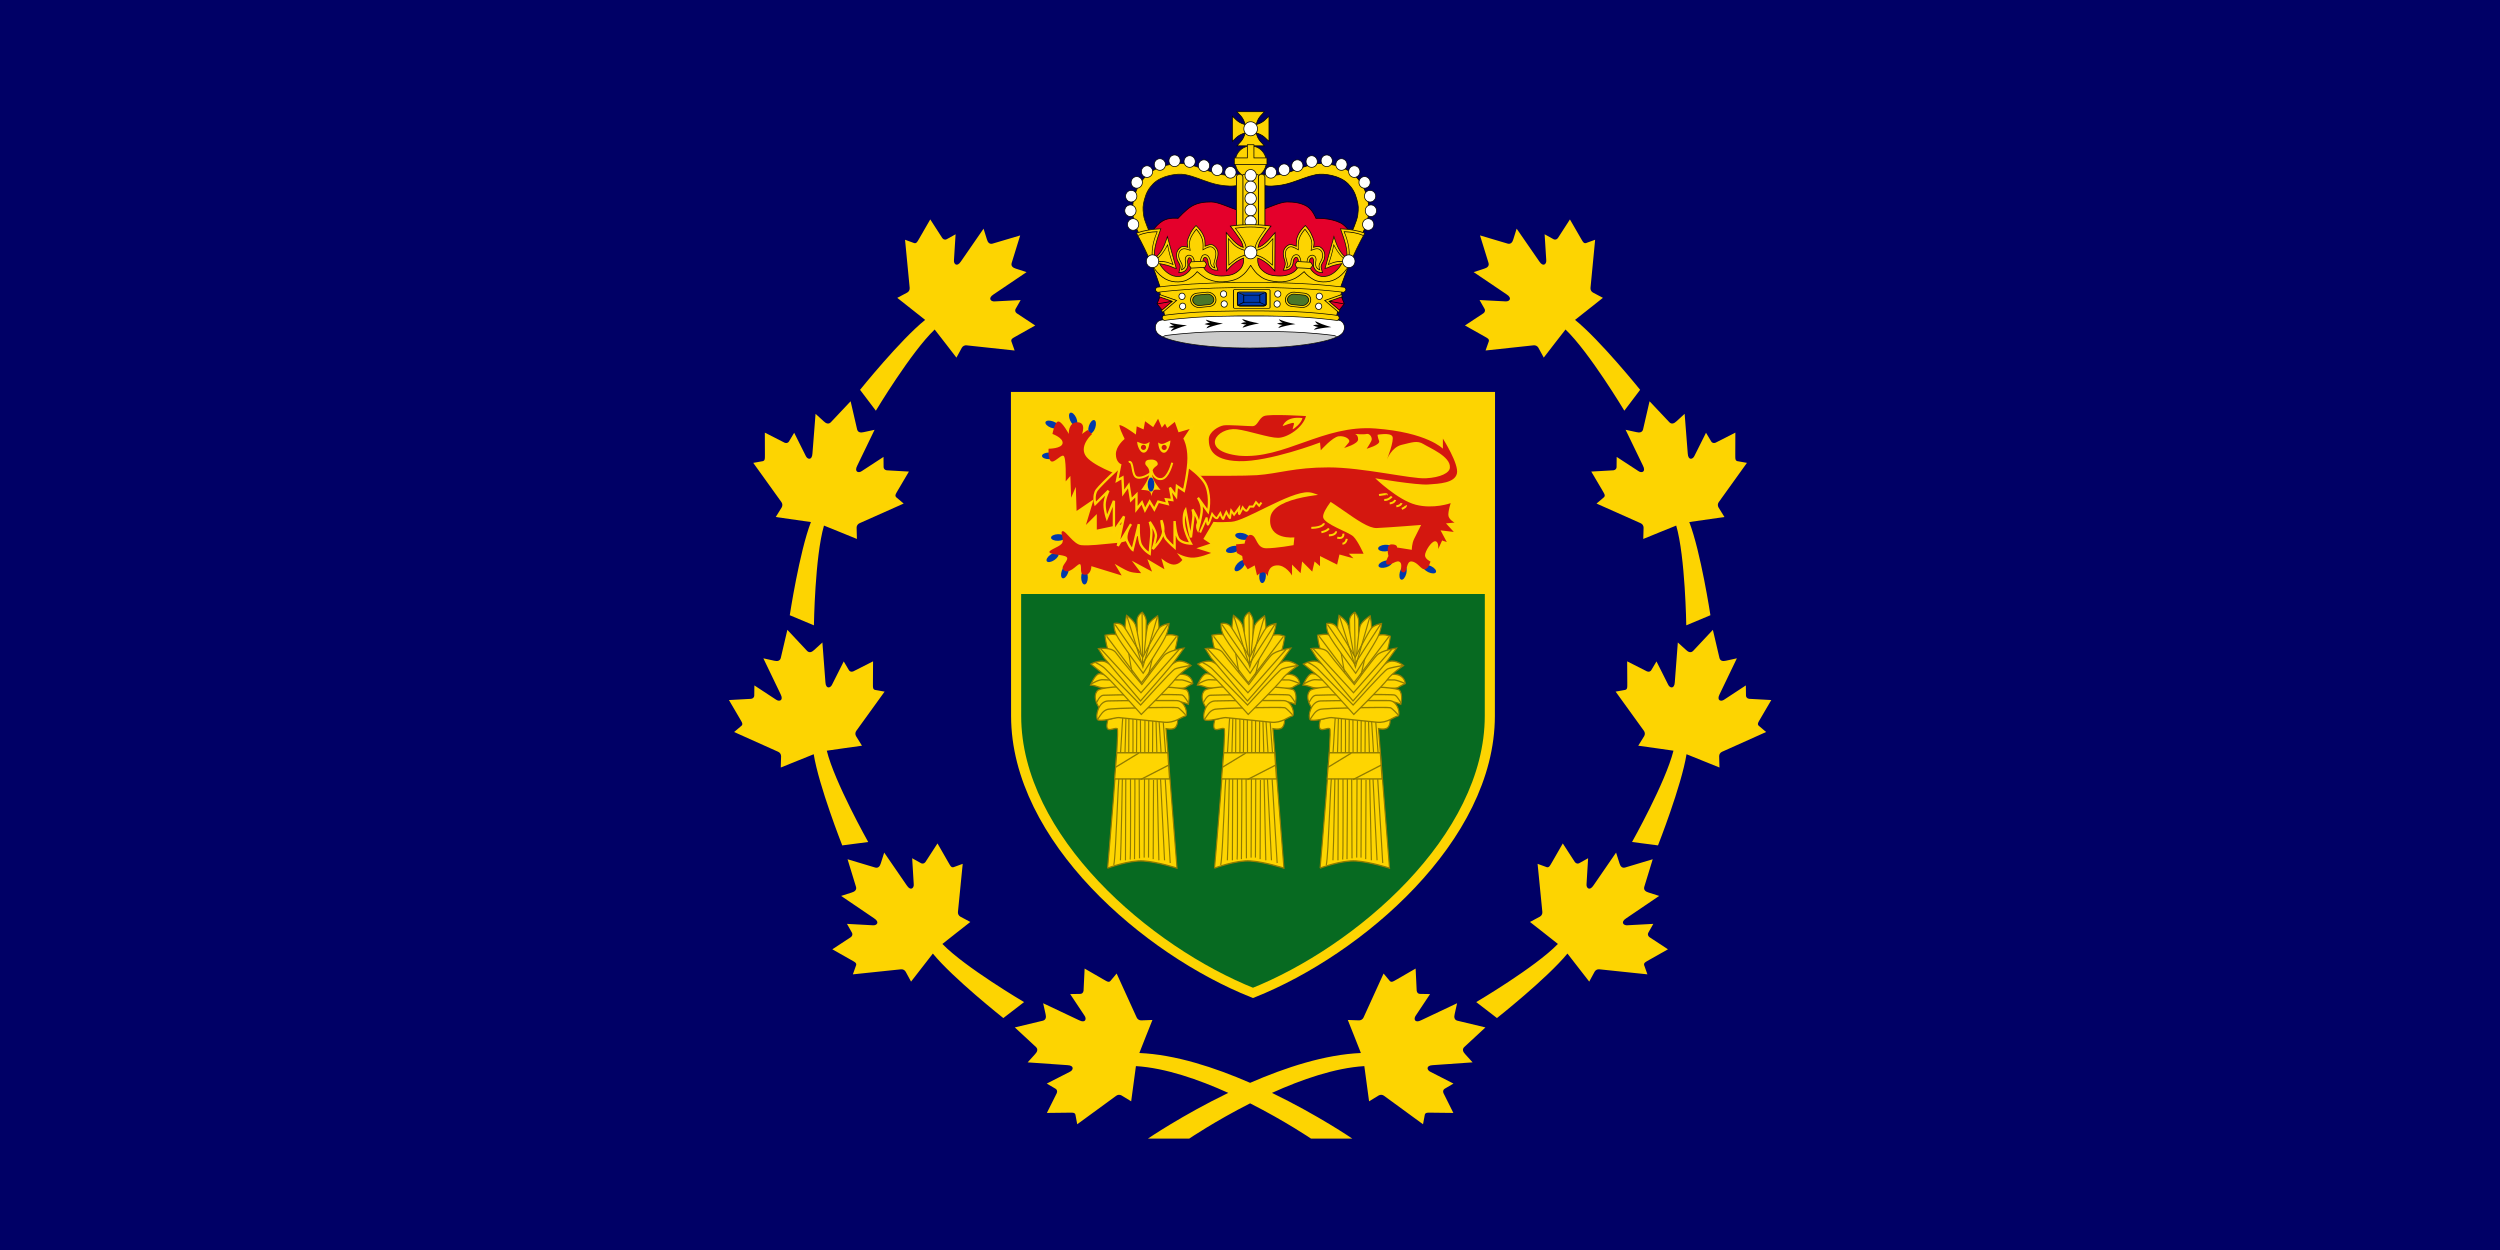 <?xml version="1.0" encoding="UTF-8"?>
<svg width="1200" height="600" version="1.1" viewBox="0 0 317.5 158.75" xmlns="http://www.w3.org/2000/svg" xmlns:xlink="http://www.w3.org/1999/xlink"><rect x="0" y="0" width="317.5" height="158.75" fill="#333333" stroke="none"/><defs><linearGradient id="linearGradient4460" x1="1800" x2="1800" y1="294.64" y2="733.51" gradientUnits="userSpaceOnUse"><stop stop-color="#fdd401" offset="0"/><stop stop-color="#fdd401" offset=".5"/><stop stop-color="#076a21" offset=".5"/><stop stop-color="#076a21" offset="1"/></linearGradient><linearGradient id="linearGradient1462" x1="1800" x2="1800" y1="294.64" y2="733.51" gradientUnits="userSpaceOnUse" xlink:href="#linearGradient4460"/></defs><g transform="matrix(1.172 0 0 1.172 7.1526e-7 2.0027e-6)"><rect x="-6.1035e-7" y="-1.709e-6" width="270.93" height="135.47" fill="#006" fill-rule="evenodd" stroke-width=".265"/><g transform="translate(-.006 -.8)"><g transform="matrix(.228 0 0 .215 -69.698 -4.344)"><g transform="matrix(.732 0 0 .788 103.75 -454.38)" stroke-width=".472"><path d="m1078.8 808.64c-9.002 0.106-18.004 0.284-26.935 0.851-6.592 0.496-14.106 1.063-20.52 1.985l-1.63 0.284c-4.04 0.78-4.607 5.6-2.481 8.222 4.324 5.423 29.948 9.64 60.215 9.64 30.231 0 55.856-4.218 60.179-9.64 2.127-2.623 1.559-7.443-2.481-8.222l-1.63-0.284c-6.379-0.921-13.928-1.488-20.52-1.985-8.931-0.567-17.933-0.744-26.935-0.851h-8.612z" fill="#fff"/><path d="m1093.5 813.82c-2.233-0.354-4.288-0.815-6.238-1.311-1.701-0.461-3.296-0.957-4.856-1.488 0.461 0.744 1.134 1.488 2.764 2.056-1.311-0.035-3.048 0.461-3.686 0.744 0.638 0.248 2.446 0.744 3.757 0.709-1.595 0.567-2.197 1.311-2.552 2.056 1.382-0.496 2.871-0.957 4.43-1.382 1.985-0.532 4.076-0.992 6.379-1.382zm-23.533 0.106c-2.233-0.284-4.288-0.673-6.238-1.134-1.737-0.39-3.367-0.851-4.891-1.347 0.425 0.744 1.134 1.453 2.8 1.985-1.347 0-3.048 0.567-3.65 0.851 0.638 0.248 2.445 0.673 3.757 0.603-1.559 0.603-2.162 1.382-2.516 2.127 1.382-0.532 2.835-1.063 4.395-1.524 1.985-0.603 4.076-1.099 6.344-1.559zm-23.356 1.134c-2.233-0.142-4.359-0.39-6.344-0.709-1.737-0.284-3.402-0.603-4.962-0.992 0.496 0.709 1.24 1.382 2.942 1.772-1.311 0.106-2.977 0.78-3.579 1.099 0.673 0.177 2.481 0.496 3.792 0.354-1.524 0.709-2.056 1.524-2.339 2.304 1.347-0.638 2.764-1.276 4.288-1.843 1.914-0.744 3.969-1.418 6.202-1.985zm70.422-0.78c-2.233 0.319-4.324 0.673-6.273 1.134-1.737 0.39-3.367 0.851-4.891 1.382 0.461-0.744 1.134-1.488 2.8-1.985-1.311-0.035-3.048-0.567-3.65-0.851 0.638-0.248 2.445-0.673 3.757-0.638-1.56-0.603-2.162-1.347-2.481-2.127 1.382 0.567 2.835 1.063 4.395 1.559 1.949 0.567 4.04 1.099 6.344 1.524zm23.285 1.949c-2.233 0.142-4.324 0.354-6.309 0.673-1.737 0.284-3.402 0.638-4.997 1.028 0.532-0.709 1.276-1.382 2.977-1.772-1.347-0.106-3.013-0.78-3.615-1.099 0.673-0.213 2.481-0.532 3.828-0.354-1.524-0.709-2.091-1.524-2.375-2.304 1.347 0.638 2.764 1.24 4.288 1.843 1.914 0.709 3.969 1.382 6.202 1.985z"/><path d="m1087.5 818.92c-36.079 0-57.947 2.091-56.139 3.686 12.653 5.281 37.568 6.982 56.139 7.017 18.536-0.035 43.451-1.737 56.104-7.017 1.808-1.595-20.06-3.686-56.104-3.686z" fill="#ccc"/><g fill="none" stroke="#000"><path d="m1143.5 822.71c0.319-0.851-1.099-1.099-2.587-1.276-5.777-0.744-12.192-1.24-17.898-1.666-8.931-0.567-17.933-0.744-26.935-0.851h-17.26c-9.002 0.106-18.004 0.284-26.935 0.851-5.706 0.425-12.121 0.921-17.898 1.666-1.488 0.177-2.906 0.425-2.587 1.276"/><path d="m1078.8 808.64c-9.002 0.106-18.004 0.284-26.935 0.851-6.592 0.496-14.106 1.063-20.52 1.985l-1.63 0.284c-4.04 0.78-4.607 5.6-2.481 8.222 4.324 5.423 29.948 9.64 60.215 9.64 30.231 0 55.856-4.218 60.179-9.64 2.127-2.623 1.559-7.443-2.481-8.222l-1.63-0.284c-6.379-0.921-13.928-1.488-20.52-1.985-8.931-0.567-17.933-0.744-26.935-0.851h-8.612z"/></g></g><g transform="matrix(.384 0 0 .413 778.82 -16.574)" stroke-width=".901"><g transform="matrix(.474 0 0 .5 -169.17 117.35)" stroke-width="1.851"><path d="m1219.6 702.3 17.558-48.601 7.092-20.121 17.575-10.352 17.8-38.344 8.385-10.028 1.294-35.329s-12.298-25.061-31.33-34.06c-27.225-12.874-64.179-11.103-64.179-11.103s-8.536-21.396-24.193-29.722c-15.657-8.326-33.042-10.333-51.289-10.333s-50.995 15.463-68.704 20.008c-9.207 2.363-29.998 10.333-29.998 10.333s-20.792-7.97-29.998-10.333c-17.709-4.545-50.457-20.008-68.704-20.008s-35.064 1.705-51.289 10.333c-15.089 8.024-35.803 29.722-35.803 29.722s-23.717-3.051-40.379 6.45c-20.783 11.851-35.428 36.778-35.428 36.778l1.435 38.601 3.273 14.755 13.43 14.63 17.507 29.548 12.543 29.142 13.425 38.035z" fill="#e4002b" fill-rule="evenodd"/><path d="m1219.6 702.3 17.558-48.601 7.092-20.121 17.575-10.352 17.8-38.344 8.385-10.028 1.294-35.329s-12.298-25.061-31.33-34.06c-27.225-12.874-64.179-11.103-64.179-11.103s-8.536-21.396-24.193-29.722c-15.657-8.326-33.042-10.333-51.289-10.333s-50.995 15.463-68.704 20.008c-9.207 2.363-29.998 10.333-29.998 10.333s-20.792-7.97-29.998-10.333c-17.709-4.545-50.457-20.008-68.704-20.008s-35.064 1.705-51.289 10.333c-15.089 8.024-35.803 29.722-35.803 29.722s-23.717-3.051-40.379 6.45c-20.783 11.851-35.428 36.778-35.428 36.778l1.435 38.601 3.273 14.755 13.43 14.63 17.507 29.548 12.543 29.142 13.425 38.035z" fill="none" stroke="#000"/></g><g transform="translate(-146.06,85.977)" stroke-width=".901"><g transform="matrix(-1,0,0,1,923.9,0)"><path d="m358.41 213.62c-9.019 2.001-18.587 5.975-26.125 13.438-6.987 6.918-11.634 15.083-14.312 25-2.507 9.282-2.583 14.802-1.469 24.045 1.434 11.893 8.75 23.83 8.75 23.83l12.611-2.25s-7.599-16.016-8.454-23.111c-1.028-8.523-0.996-11.257 1.125-19.108 2.197-8.133 5.386-13.722 10.875-19.156 5.177-5.125 12.469-8.3 19.938-10.031 6.661-1.544 14.188-2.204 20.031-1 11.099 2.288 18.309 5.911 30.375 9.719 8.703 2.746 15.356 3.688 24.156 4.188 5.383 0.306 11.605-1.037 17.438-2.281s10.719-2.531 10.719-2.531l-3.281-12.594s-4.662 1.234-10.156 2.406-12.358 2.123-13.969 2.031c-8.297-0.471-13.168-1.163-20.969-3.625-11.169-3.524-19.074-7.432-31.688-10.062-8.499-1.773-17.217-0.765-25.594 1.094z" fill="#fdd401"/><path d="m358.41 213.62c-9.019 2.001-18.587 5.975-26.125 13.438-6.987 6.918-11.634 15.083-14.312 25-2.507 9.282-2.583 14.802-1.469 24.045 1.434 11.893 8.75 23.83 8.75 23.83l12.611-2.25s-7.599-16.016-8.454-23.111c-1.028-8.523-0.996-11.257 1.125-19.108 2.197-8.133 5.386-13.722 10.875-19.156 5.177-5.125 12.469-8.3 19.938-10.031 6.661-1.544 14.188-2.204 20.031-1 11.099 2.288 18.309 5.911 30.375 9.719 8.703 2.746 15.356 3.688 24.156 4.188 5.383 0.306 11.605-1.037 17.438-2.281s10.719-2.531 10.719-2.531l-3.281-12.594s-4.662 1.234-10.156 2.406-12.358 2.123-13.969 2.031c-8.297-0.471-13.168-1.163-20.969-3.625-11.169-3.524-19.074-7.432-31.688-10.062-8.499-1.773-17.217-0.765-25.594 1.094z" fill="none" stroke="#000"/><path d="m323.45 286a6.98 7.095 0 1 1-13.96 0 6.98 7.095 0 1 1 13.96 0zm-3.361-16.766a6.98 7.095 0 1 1-13.96 0 6.98 7.095 0 1 1 13.96 0zm1.014-17.736a6.98 7.095 0 1 1-13.96 0 6.98 7.095 0 1 1 13.96 0zm6.822-16.827a6.98 7.095 0 1 1-13.96 0 6.98 7.095 0 1 1 13.96 0zm12.734-13.189a6.98 7.095 0 1 1-13.96 0 6.98 7.095 0 1 1 13.96 0zm15.917-8.641a6.98 7.095 0 1 1-13.96 0 6.98 7.095 0 1 1 13.96 0zm18.191-4.548a6.98 7.095 0 1 1-13.96 0 6.98 7.095 0 1 1 13.96 0zm18.646 0.91a6.98 7.095 0 1 1-13.96 0 6.98 7.095 0 1 1 13.96 0zm50.48 13.188a6.98 7.095 0 1 1-13.96 0 6.98 7.095 0 1 1 13.96 0zm-32.744-8.186a6.98 7.095 0 1 1-13.96 0 6.98 7.095 0 1 1 13.96 0zm16.372 5.003a6.98 7.095 0 1 1-13.96 0 6.98 7.095 0 1 1 13.96 0z" fill="#fff" stroke="#000"/></g><path d="m358.41 213.62c-9.019 2.001-18.587 5.975-26.125 13.438-6.987 6.918-11.634 15.083-14.312 25-2.507 9.282-2.583 14.802-1.469 24.045 1.434 11.893 8.75 23.83 8.75 23.83l12.611-2.25s-7.599-16.016-8.454-23.111c-1.028-8.523-0.996-11.257 1.125-19.108 2.197-8.133 5.386-13.722 10.875-19.156 5.177-5.125 12.469-8.3 19.938-10.031 6.661-1.544 14.188-2.204 20.031-1 11.099 2.288 18.309 5.911 30.375 9.719 8.703 2.746 15.356 3.688 24.156 4.188 5.383 0.306 11.605-1.037 17.438-2.281s10.719-2.531 10.719-2.531l-3.281-12.594s-4.662 1.234-10.156 2.406-12.358 2.123-13.969 2.031c-8.297-0.471-13.168-1.163-20.969-3.625-11.169-3.524-19.074-7.432-31.688-10.062-8.499-1.773-17.217-0.765-25.594 1.094z" fill="#ffc72c"/><path d="m358.41 213.62c-9.019 2.001-18.587 5.975-26.125 13.438-6.987 6.918-11.634 15.083-14.312 25-2.507 9.282-2.583 14.802-1.469 24.045 1.434 11.893 8.75 23.83 8.75 23.83l12.611-2.25s-7.599-16.016-8.454-23.111c-1.028-8.523-0.996-11.257 1.125-19.108 2.197-8.133 5.386-13.722 10.875-19.156 5.177-5.125 12.469-8.3 19.938-10.031 6.661-1.544 14.188-2.204 20.031-1 11.099 2.288 18.309 5.911 30.375 9.719 8.703 2.746 15.356 3.688 24.156 4.188 5.383 0.306 11.605-1.037 17.438-2.281s10.719-2.531 10.719-2.531l-3.281-12.594s-4.662 1.234-10.156 2.406-12.358 2.123-13.969 2.031c-8.297-0.471-13.168-1.163-20.969-3.625-11.169-3.524-19.074-7.432-31.688-10.062-8.499-1.773-17.217-0.765-25.594 1.094z" fill="#fdd401" stroke="#000"/><path d="m323.45 286a6.98 7.095 0 1 1-13.96 0 6.98 7.095 0 1 1 13.96 0zm-3.361-16.766a6.98 7.095 0 1 1-13.96 0 6.98 7.095 0 1 1 13.96 0zm1.014-17.736a6.98 7.095 0 1 1-13.96 0 6.98 7.095 0 1 1 13.96 0zm6.822-16.827a6.98 7.095 0 1 1-13.96 0 6.98 7.095 0 1 1 13.96 0zm12.734-13.189a6.98 7.095 0 1 1-13.96 0 6.98 7.095 0 1 1 13.96 0zm15.917-8.641a6.98 7.095 0 1 1-13.96 0 6.98 7.095 0 1 1 13.96 0zm18.191-4.548a6.98 7.095 0 1 1-13.96 0 6.98 7.095 0 1 1 13.96 0zm18.646 0.91a6.98 7.095 0 1 1-13.96 0 6.98 7.095 0 1 1 13.96 0zm50.48 13.188a6.98 7.095 0 1 1-13.96 0 6.98 7.095 0 1 1 13.96 0zm-32.744-8.186a6.98 7.095 0 1 1-13.96 0 6.98 7.095 0 1 1 13.96 0zm16.372 5.003a6.98 7.095 0 1 1-13.96 0 6.98 7.095 0 1 1 13.96 0z" fill="#fff" stroke="#000"/></g><g stroke="#000" stroke-width=".901"><path d="m298.86 276.06c1.896-2.401 4.162-4.184 5.997-6.625 1.929-2.564 3.4-5.805 4.157-9.079-3.353 0.836-6.594 2.308-9.158 4.236-2.441 1.836-4.224 4.101-6.625 5.997v-30.747c2.401 1.896 4.184 4.162 6.625 5.997 2.564 1.929 5.805 3.4 9.158 4.236-0.756-3.273-2.228-6.514-4.157-9.079-1.836-2.441-4.101-4.224-5.997-6.625h34.064c-1.896 2.401-4.162 4.184-5.997 6.625-1.929 2.564-3.4 5.805-4.157 9.079 3.353-0.836 6.594-2.308 9.158-4.236 2.441-1.836 4.224-4.101 6.625-5.997v30.747c-2.401-1.896-4.184-4.162-6.625-5.997-2.564-1.929-5.805-3.4-9.158-4.236 0.756 3.273 2.228 6.514 4.157 9.079 1.836 2.441 4.101 4.224 5.997 6.625z" fill="#fdd401"/><path d="m324.34 255.22a8.446 8.585 0 1 1-16.892 0 8.446 8.585 0 1 1 16.892 0z" fill="#fff"/></g><g transform="matrix(.943 0 0 .943 127.1 247.87)"><g transform="matrix(1.938,0,0,1.907,-5012.3,-1446.5)" stroke-width=".497"><path d="m2700.2 785.03a10.489 10.66 0 1 1-20.977 0 10.489 10.66 0 1 1 20.977 0z" fill="#ffc72c"/><path d="m2700.2 785.03a10.489 10.66 0 1 1-20.977 0 10.489 10.66 0 1 1 20.977 0z" fill="#fdd401" stroke="#000"/></g><path d="m195.84 28.438v17.062h-17.062v8.688h42.812v-8.688h-17.094v-17.062z" fill="#ffc72c" stroke-width=".956"/><path d="m195.84 28.437v17.062h-17.062v8.688h42.812v-8.688h-17.094v-17.062z" fill="#fdd401" stroke="#000" stroke-width=".956"/></g><rect x="303.23" y="310.54" width="25.322" height="71.72" ry="6.386" fill="#fdd401" fill-rule="evenodd" stroke-width=".901"/><rect x="303.23" y="310.54" width="25.322" height="71.72" ry="6.386" fill="none" stroke="#000" stroke-width=".901"/><g transform="translate(-182.47,-5.815)" stroke-width=".884"><g transform="matrix(1.147 0 0 .907 226.84 -537.15)"><rect x="221.33" y="941.22" width="7.041" height="79.256" ry="3.8" fill="#ffc72c" fill-rule="evenodd"/><path d="m224.85 941.22c1.95 0 3.52 1.695 3.52 3.8v71.656c0 2.105-1.57 3.8-3.52 3.8s-3.52-1.695-3.52-3.8v-71.656c0-2.105 1.57-3.8 3.52-3.8z" fill="#fdd401" stroke="#000"/></g><g transform="matrix(1.147 0 0 .907 232.09 -537.15)"><rect x="240.49" y="941.22" width="7.041" height="79.256" ry="3.8" fill="#ffc72c" fill-rule="evenodd"/><rect x="240.49" y="941.22" width="7.041" height="79.256" ry="3.8" fill="#fdd401" stroke="#000"/></g></g><g fill="#fff" stroke="#000" stroke-width=".901"><path d="m322.87 312.07a6.98 7.095 0 1 1-13.96 0 6.98 7.095 0 1 1 13.96 0z"/><path d="m322.87 326.17a6.98 7.095 0 1 1-13.96 0 6.98 7.095 0 1 1 13.96 0z"/><path d="m322.87 340.3a6.98 7.095 0 1 1-13.96 0 6.98 7.095 0 1 1 13.96 0z"/><path d="m322.87 354.43a6.98 7.095 0 1 1-13.96 0 6.98 7.095 0 1 1 13.96 0z"/><path d="m322.87 368.56a6.98 7.095 0 1 1-13.96 0 6.98 7.095 0 1 1 13.96 0z"/></g><g transform="translate(588.54,-673.55)" stroke-width=".901"><path d="m-147.29 1086.9c-6.72 15.023-12.101 29.69-17.375 44.782h-216.62c-5.098-14.589-10.297-30.282-16.708-44.782 0 0 13.482 18.865 23.578 23.427 5.608 2.534 12.623 3.289 18.421 1.228 7.641-2.717 17.807-16.579 17.807-16.579s9.141 10.698 15.351 13.509c5.829 2.638 12.644 2.745 19.035 2.456 5.655-0.256 11.92-0.469 16.579-3.684 7.055-4.869 14.123-21.491 14.123-21.491s6.838 13.078 12.281 17.807c4.491 3.902 10.131 6.816 15.965 7.982 5.834 1.167 12.21 0.79 17.807-1.228 7.588-2.736 19.649-14.123 19.649-14.123s8.302 10.296 14.123 12.895c5.635 2.515 12.414 3.256 18.421 1.842 6.357-1.496 11.698-6.1 16.579-10.439 4.357-3.872 10.988-13.602 10.988-13.602z" fill="#fdd401"/><path d="m-147.29 1086.9c-6.72 15.023-12.101 29.69-17.375 44.782h-216.62c-5.098-14.589-10.297-30.282-16.708-44.782 0 0 13.482 18.865 23.578 23.427 5.608 2.534 12.623 3.289 18.421 1.228 7.641-2.717 17.807-16.579 17.807-16.579s9.141 10.698 15.351 13.509c5.829 2.638 12.644 2.745 19.035 2.456 5.655-0.256 11.92-0.469 16.579-3.684 7.055-4.869 14.123-21.491 14.123-21.491s6.838 13.078 12.281 17.807c4.491 3.902 10.131 6.816 15.965 7.982 5.834 1.167 12.21 0.79 17.807-1.228 7.588-2.736 19.649-14.123 19.649-14.123s8.302 10.296 14.123 12.895c5.635 2.515 12.414 3.256 18.421 1.842 6.357-1.496 11.698-6.1 16.579-10.439 4.357-3.872 10.988-13.602 10.988-13.602z" fill="none" stroke="#000"/><g fill="#fdd401"><path d="m-272.65 1095.5s-4.939 7.603-7.977 10.201c-4.218 3.608-6.992 5.781-12.411 7.489-5.409 1.705-12.953 2.664-18.616 2.354-5.477-0.3-11.112-1.888-16.048-4.279-4.291-2.079-11.127-8.131-11.127-8.131-3.323 4.312-7.555 7.34-11.583 9.579-5.151 2.862-10.24 3.12-15.586 2.832-10.867-0.586-21.005-7.374-29.137-21.138-5.273-12.47-11.338-25.099-18.912-38.342 8.729-3.09 18.903-4.736 30.187-5.271-4.589 12.931-9.35 25.528-7.666 35.936 9.481-7.101 12.547-16.767 15.812-26.354l11.021 38.812c-6.689-1.173-3.132-2.555-20.698-5.885 3.52 6.637 11.578 14.832 20.462 15.639 5.974 0.542 10.31-1.303 14.107-4.596 2.728-2.366 5.215-5.495 5.182-9.02-0.019-2.019-0.037-4.037-0.056-6.056-0.012-1.297-1.613-3.132-2.909-3.151-1.236-0.017-1.578 1.988-1.908 3.179-0.66 2.383 0.665 5.037 0 7.419-0.734 2.626-2.141 4.699-4.451 6.147-1.924 1.206-6.571 1.484-6.571 1.484l1.484-5.723c1.047-4.037-2.872-7.171-3.815-11.234-0.607-2.615-0.941-5.54 0-8.054 1.018-2.72 3.079-5.367 5.723-6.571 0.965-0.439 2.122-0.499 3.179-0.424 1.495 0.106 4.451 1.06 4.451 1.06s-0.848-4.091-0.636-6.571c0.258-3.007 2.805-8.578 4.239-11.234 2.381-4.41 6.168-8.383 6.6-8.81 0.415 0.417 4.52 4.238 7.202 8.471 1.615 2.55 3.272 6.234 3.739 9.216 0.384 2.459 0.247 7.659 0.247 7.659s4.366-1.793 5.85-2.003c1.049-0.148 2.208-0.169 3.201 0.202 2.721 1.016 4.961 3.514 6.166 6.157 1.114 2.443 0.984 5.384 0.56 8.035-0.658 4.119-3.078 7.305-1.753 11.26l1.878 5.606s-4.654 0.046-6.658-1.023c-2.405-1.283-3.954-3.254-4.868-5.822-0.829-2.33-0.348-5.183-1.788-7.189-0.637-0.888-1.528-1.871-2.76-1.767-1.292 0.108-2.2 2.22-2.254 3.516l-0.229 5.451c-0.07 1.675 0.693 3.416 1.59 4.771 2.197 3.32 5.468 5.335 9.158 6.83 3.997 1.62 7.601 2.242 11.913 2.293 3.597 0.042 9.85-0.547 13.258-1.699 4.199-1.419 6.669-3.221 9.918-6.236 1.831-1.7 3.055-4.168 3.86-6.533 0.928-2.724 0.594-7.424 0.594-7.424-4.178 1.584-7.811 3.713-11.086 6.201-3.701 2.812-6.943 6.081-9.998 9.538l-0.297-46.919c4.353 4.802 7.517 9.102 11.87 12.718 3.665 3.045 5.549 4.207 9.214 5.396-1.047-3.774-1.401-6.064-4.103-9.838-3.747-5.233-7.396-10.852-11.932-16.086 8.353-1.391 16.702-1.766 25.167-1.766 8.465 0 16.813 0.375 25.167 1.766-4.537 5.233-8.186 10.852-11.932 16.086-2.702 3.774-3.056 6.064-4.103 9.838 3.665-1.189 5.549-2.351 9.214-5.396 4.353-3.616 7.517-7.917 11.87-12.718l-0.297 46.919c-3.055-3.457-6.298-6.726-9.998-9.538-3.274-2.488-6.907-4.617-11.086-6.201 0 0-0.334 4.7 0.594 7.424 0.806 2.365 2.029 4.833 3.86 6.533 3.248 3.015 5.718 4.817 9.918 6.236 3.408 1.152 9.661 1.741 13.258 1.699 4.312-0.05 7.917-0.673 11.913-2.293 3.69-1.495 6.96-3.51 9.158-6.83 0.897-1.355 1.66-3.096 1.59-4.771l-0.229-5.451c-0.054-1.296-0.962-3.408-2.254-3.516-1.232-0.103-2.123 0.88-2.76 1.767-1.44 2.006-0.958 4.859-1.788 7.189-0.914 2.568-2.463 4.539-4.868 5.822-2.003 1.069-6.658 1.023-6.658 1.023l1.878-5.606c1.325-3.955-1.095-7.141-1.753-11.26-0.424-2.651-0.554-5.592 0.56-8.035 1.205-2.643 3.445-5.14 6.166-6.157 0.993-0.371 2.152-0.35 3.201-0.202 1.484 0.21 5.85 2.003 5.85 2.003s-0.138-5.2 0.247-7.659c0.466-2.982 2.123-6.666 3.739-9.216 2.683-4.234 6.787-8.054 7.202-8.471 0.432 0.427 4.219 4.4 6.6 8.81 1.434 2.656 3.982 8.226 4.239 11.234 0.212 2.48-0.636 6.571-0.636 6.571s2.956-0.954 4.451-1.06c1.057-0.075 2.215-0.015 3.179 0.424 2.644 1.203 4.704 3.851 5.723 6.571 0.941 2.514 0.607 5.439 0 8.054-0.943 4.063-4.862 7.196-3.815 11.234l1.484 5.723s-4.646-0.278-6.571-1.484c-2.31-1.447-3.718-3.521-4.451-6.147-0.665-2.382 0.66-5.035 0-7.419-0.33-1.191-0.672-3.197-1.908-3.179-1.297 0.018-2.897 1.854-2.909 3.151-0.019 2.019-0.037 4.037-0.056 6.056-0.033 3.525 2.455 6.654 5.182 9.02 3.797 3.293 8.133 5.139 14.107 4.596 8.884-0.807 16.942-9.002 20.462-15.639-17.566 3.33-14.009 4.712-20.698 5.885l11.021-38.812c3.265 9.587 6.331 19.253 15.812 26.354 1.684-10.409-3.077-23.006-7.666-35.936 11.284 0.535 21.457 2.181 30.187 5.271-7.574 13.242-13.639 25.871-18.912 38.342-8.132 13.764-18.27 20.552-29.137 21.138-5.346 0.288-10.435 0.03-15.586-2.832-4.028-2.238-8.259-5.267-11.583-9.579 0 0-6.836 6.052-11.127 8.131-4.936 2.392-10.571 3.979-16.048 4.279-5.663 0.31-13.207-0.649-18.616-2.354-5.418-1.708-8.193-3.881-12.411-7.489-3.037-2.598-7.977-10.201-7.977-10.201z"/><path d="m-365.99 1115.5c-10.867-0.586-21.005-7.374-29.137-21.138-5.273-12.47-11.338-25.099-18.912-38.342 8.729-3.09 18.903-4.736 30.187-5.271-4.589 12.931-9.35 25.528-7.666 35.936 9.481-7.101 12.547-16.767 15.812-26.354l11.021 38.812c-6.689-1.173-3.132-2.555-20.698-5.885 3.52 6.637 11.578 14.832 20.462 15.639zm185.62-6.601c8.884-0.807 16.942-9.002 20.462-15.639-17.566 3.33-14.009 4.712-20.698 5.885l11.021-38.812c3.265 9.587 6.331 19.253 15.812 26.354 1.684-10.409-3.077-23.006-7.666-35.936 11.284 0.535 21.457 2.181 30.187 5.271-7.574 13.242-13.639 25.871-18.912 38.342-8.132 13.764-18.27 20.552-29.137 21.138l-0.208 0.384z"/><path d="m-311.65 1115.5c-5.477-0.3-11.112-1.888-16.048-4.279-4.291-2.079-11.127-8.131-11.127-8.131-3.323 4.312-7.555 7.34-11.583 9.579-5.151 2.862-10.24 3.12-15.586 2.832l-0.188 1.873 1.256-8.474c5.974 0.542 10.31-1.303 14.107-4.596 2.728-2.366 5.215-5.495 5.182-9.02-0.019-2.019-0.037-4.037-0.056-6.056-0.012-1.297-1.613-3.132-2.909-3.151-1.236-0.017-1.578 1.988-1.908 3.179-0.66 2.383 0.665 5.037 0 7.419-0.734 2.626-2.141 4.699-4.451 6.147-1.924 1.206-6.571 1.484-6.571 1.484l1.484-5.723c1.047-4.037-2.872-7.171-3.815-11.234-0.607-2.615-0.941-5.54 0-8.054 1.018-2.72 3.079-5.367 5.723-6.571 0.965-0.439 2.122-0.499 3.179-0.424 1.495 0.106 4.451 1.06 4.451 1.06s-0.848-4.091-0.636-6.571c0.258-3.007 2.805-8.578 4.239-11.234 2.381-4.41 6.168-8.383 6.6-8.81 0.415 0.417 4.52 4.238 7.202 8.471 1.615 2.55 3.272 6.234 3.739 9.216 0.384 2.459 0.247 7.659 0.247 7.659s4.366-1.793 5.85-2.003c1.049-0.148 2.208-0.169 3.201 0.202 2.721 1.016 4.961 3.514 6.166 6.157 1.114 2.443 0.984 5.384 0.56 8.035-0.658 4.119-3.078 7.305-1.753 11.26l1.878 5.606s-4.654 0.046-6.658-1.023c-2.405-1.283-3.954-3.254-4.868-5.822-0.829-2.33-0.348-5.183-1.788-7.189-0.637-0.888-1.528-1.871-2.76-1.767-1.292 0.108-2.2 2.22-2.254 3.516l-0.229 5.451c-0.07 1.675 0.693 3.416 1.59 4.771 2.197 3.32 5.468 5.335 9.158 6.83 3.997 1.62 7.601 2.242 11.913 2.293z"/></g><path d="m-272.66 1048.2v0.011c-7.864 0-12.852 0.833-18.952 1.465l-0.709 0.077 0.425 0.571h-6e-3c7.07 9.553 10.181 14.772 11.707 18.373 1.303 3.074 1.524 5.137 1.998 7.683l0.118 0.62-0.626-0.11c-4.364-0.772-9.036-2.955-11.482-4.632-3.937-2.697-6.423-6.357-9.686-9.648l-0.721-0.719 0.03 1.026 0.532 32.192 0.018 0.834 0.65-0.516c3.553-2.826 6.61-5.757 10.862-8.281 2.642-1.568 5.868-2.938 9.869-4.072l1.477-1.032v-0.28l-0.52 0.121h-6e-3c-4.712 1.182-8.27 2.774-11.252 4.544-3.771 2.239-6.6 4.754-9.568 7.211l-0.703 0.576-0.532-30.227 0.78 0.862c2.533 2.8 4.907 5.745 8.327 8.089 2.792 1.913 8.123 4.468 13.019 5.021l0.585 0.06-0.124-0.565h6e-3c-0.715-3.224-0.685-5.373-2.257-9.082-1.488-3.51-4.669-8.677-11.016-17.347l-0.443-0.609 0.751-0.088c5.486-0.606 10.272-1.279 17.451-1.279 7.182 0 11.999 0.672 17.487 1.279l0.751 0.088-0.443 0.609c-6.346 8.67-9.528 13.837-11.016 17.347-1.572 3.709-1.543 5.854-2.257 9.077l-0.118 0.565 0.579-0.06c4.897-0.552 10.232-3.108 13.025-5.021 3.433-2.352 5.781-5.306 8.327-8.117l0.786-0.867-0.538 30.293-0.703-0.576c-2.982-2.467-5.783-4.997-9.568-7.244-2.982-1.77-6.574-3.362-11.287-4.544l-0.508-0.121-6e-3 0.285 1.501 1.048c4 1.114 7.231 2.481 9.875 4.05 4.251 2.523 7.271 5.452 10.821 8.276h6e-3l0.668 0.516v-0.834l0.561-32.186 0.012-1.032-0.703 0.719c-3.264 3.292-5.786 6.951-9.721 9.648-2.444 1.675-7.085 3.894-11.453 4.665l-0.621 0.11 0.118-0.626c0.476-2.555 0.653-4.623 1.962-7.71 1.527-3.603 4.674-8.822 11.742-18.373l0.42-0.571-0.739-0.077c-6.1-0.632-11.094-1.465-18.958-1.465zm-67.216 2.535-0.307 0.318h-6e-3c-1.629 1.755-2.78 3.699-3.829 5.17-1.944 2.725-3.11 5.125-3.818 7.315-1.519 4.703-0.966 7.852-0.236 12.265l0.13 0.785-0.733-0.313c-0.588-0.248-0.734-0.357-1.708-0.67-1.745-0.561-3.849-1.069-5.567-0.741-1.779 0.34-3.413 1.445-4.521 2.843-1.084 1.367-1.569 3.151-1.69 4.824-0.15 2.065 0.31 4.198 1.152 6.07 0.875 1.945 2.065 3.532 2.848 5.384 0.411 0.972 0.58 2.083 0.437 3.106-0.103 0.738-0.333 1.661-0.538 2.409-0.102 0.374-0.201 0.702-0.272 0.938-0.071 0.236-0.095 0.247-0.095 0.247v0.071l-0.278 0.84 0.792-0.263c2.497-0.847 4.08-2.344 4.864-4.22 0.786-1.883 0.795-4.119 0.319-6.558-0.26-1.332-0.425-2.704-0.018-3.885 0.339-0.986 0.603-1.523 0.975-1.91 0.369-0.384 0.848-0.632 1.655-1.026 0.919-0.449 2.158-0.361 3.185 0.011 0.889 0.322 1.726 1.03 2.417 1.844 0.608 0.716 1.014 1.507 1.253 2.256h0.106l0.053 0.291c2e-3 0.01 0.011 0.01 0.012 0.016l6e-3 0.049v0.044c7e-3 0.039 0.017 0.065 0.035 0.17 0.023 0.131 0.051 0.319 0.089 0.549 0.075 0.459 0.172 1.091 0.266 1.784 0.169 1.25 0.289 2.625 0.272 3.693l1.081 0.192c-0.243-2.748-0.944-6.591-0.946-6.602-0.448-2.025-2.228-4.276-4.379-5.054-1.179-0.427-2.615-0.577-3.818 0.011-0.822 0.402-1.395 0.688-1.879 1.191-0.481 0.5-0.825 1.181-1.182 2.217-0.492 1.428-0.279 2.963-0.012 4.335 0.457 2.344 0.418 4.431-0.278 6.097-0.505 1.209-1.482 2.095-2.712 2.832l-0.94 0.565 0.295-1.059c0.225-0.801 0.375-1.142 0.49-1.976 0.167-1.199-0.038-2.454-0.502-3.551-0.834-1.971-2.016-3.557-2.842-5.395-0.789-1.754-1.238-3.739-1.099-5.647 0.114-1.563 0.566-3.189 1.501-4.368 0.991-1.25 2.496-2.268 4.042-2.563 1.434-0.274 3.466 0.193 5.153 0.735 1.681 0.54 2.984 1.141 2.984 1.141h6e-3l0.703 0.335-0.13-0.774h-6e-3c-0.857-5.345-1.597-8.204 0.047-13.297 0.679-2.103 1.785-4.418 3.688-7.085 0.91-1.275 1.965-2.81 3.144-4.242l0.325-0.401 0.343 0.39c3.057 3.481 5.197 7.021 6.424 10.614 1.356 3.972 1.368 9.139 1.058 13.292v0.011l-0.047 0.823 0.691-0.417s1.582-0.988 3.54-1.926c0.984-0.471 2.082-0.913 3.067-1.229 0.986-0.317 1.83-0.523 2.476-0.467 1.995 0.175 3.392 1.172 4.651 2.788 1.091 1.401 1.342 2.686 1.554 4.533 0.15 1.299-0.194 3.449-0.378 4.857-0.233 1.782-1.174 3.499-1.436 5.499-0.099 0.751-0.318 1.317-0.473 1.954-0.155 0.638-0.261 1.344-0.095 2.184 0.118 0.594 0.302 1.035 0.556 1.827l0.307 0.971-0.916-0.445c-0.46-0.223-0.801-0.33-1.129-0.565-1.081-0.776-1.462-2.054-2.057-3.468-0.356-0.846-0.396-1.612-0.437-2.431-0.042-0.82-0.084-1.714-0.473-2.705-0.714-1.822-1.53-3.881-3.25-5.115-1.397-1.002-3.287-1.29-4.929-0.785-0.952 0.293-1.657 0.877-2.151 1.559-0.502 0.693-0.828 1.48-1.212 2.305-0.441 0.95-0.737 2.487-0.963 3.852-0.113 0.681-0.207 1.314-0.272 1.773-0.033 0.229-0.054 0.414-0.071 0.543-0.017 0.13-0.024 0.148-0.024 0.148v0.082l0.018 0.099 0.928 3.441 0.1 0.011 0.686-0.253-0.892-3.348 6e-3 -0.082c0.016-0.143 0.109-1.041 0.313-2.272 0.222-1.342 0.556-2.883 0.91-3.644 0.388-0.835 0.743-1.578 1.17-2.168 0.421-0.581 0.931-1.021 1.696-1.257 1.371-0.422 3.029-0.178 4.196 0.658 1.457 1.045 2.284 2.941 2.996 4.758 0.336 0.858 0.36 1.632 0.402 2.453 0.042 0.827 0.09 1.713 0.502 2.695 0.568 1.351 0.99 2.839 2.346 3.814 1.005 0.722 2.996 1.509 2.996 1.509h6e-3l0.839 0.351-0.29-0.867s-0.872-2.562-1.076-3.589c-0.138-0.697-0.079-1.254 0.065-1.844 0.144-0.589 0.351-1.21 0.461-2.047 0.234-1.787 1.204-3.503 1.466-5.499 0.182-1.387 0.553-3.53 0.378-5.049-0.217-1.882-0.517-3.415-1.726-4.966-1.347-1.729-2.992-2.889-5.224-3.084-1.683-0.147-3.949 0.805-5.957 1.767-1.282 0.614-1.648 0.884-2.317 1.268l-0.697 0.401 0.041-0.801c0.21-3.937 0.136-8.463-1.135-12.183-1.361-3.986-3.694-7.919-7.251-11.75l-0.301-0.318zm134.47 0-0.307 0.324c-3.556 3.829-5.891 7.759-7.251 11.744-1.27 3.721-1.339 8.241-1.129 12.178l0.041 0.807-0.697-0.401c-0.669-0.383-1.035-0.653-2.317-1.268-2.008-0.962-4.274-1.92-5.957-1.773-2.232 0.196-3.877 1.356-5.224 3.084-1.209 1.552-1.509 3.09-1.726 4.972-0.176 1.524 0.162 3.668 0.343 5.049 0.261 1.996 1.237 3.712 1.472 5.499 0.108 0.828 0.343 1.443 0.49 2.047 0.144 0.59 0.203 1.147 0.065 1.844-0.203 1.027-1.076 3.589-1.076 3.589l-0.307 0.862 0.851-0.351h6e-3s1.991-0.787 2.996-1.509c1.357-0.975 1.784-2.463 2.352-3.814 0.413-0.982 0.46-1.868 0.502-2.695 0.042-0.822 0.065-1.589 0.402-2.448 0.711-1.813 1.507-3.716 2.967-4.763 1.17-0.84 2.852-1.076 4.225-0.653 0.765 0.236 1.275 0.676 1.696 1.257 0.427 0.589 0.776 1.327 1.164 2.162 0.359 0.772 0.659 2.308 0.881 3.644 0.212 1.28 0.335 2.24 0.349 2.365l6e-3 0.093-1.135 3.737 0.786 0.181 1.17-3.88 6e-3 -0.044-0.012-0.06-6e-3 -0.028s-0.118-1.152-0.343-2.508c-0.226-1.365-0.522-2.903-0.963-3.853-0.38-0.817-0.729-1.606-1.235-2.305-0.498-0.688-1.171-1.266-2.122-1.559-1.641-0.505-3.531-0.218-4.929 0.785-1.72 1.234-2.536 3.292-3.25 5.115-0.389 0.992-0.431 1.885-0.473 2.705-0.042 0.83-0.121 1.595-0.473 2.431-0.595 1.414-0.97 2.686-2.051 3.463-0.328 0.235-0.669 0.347-1.129 0.571l-0.916 0.45 0.307-0.977c0.253-0.792 0.432-1.228 0.55-1.822 0.168-0.85 0.093-1.565-0.059-2.19-0.155-0.636-0.38-1.202-0.479-1.954-0.261-1.995-1.231-3.712-1.466-5.499-0.185-1.414-0.491-3.565-0.343-4.857 0.213-1.847 0.463-3.132 1.554-4.533 1.259-1.616 2.656-2.619 4.651-2.793 0.645-0.056 1.486 0.155 2.464 0.472 0.978 0.317 2.06 0.758 3.043 1.229 1.955 0.937 3.567 1.926 3.569 1.926h6e-3l0.674 0.406-0.059-0.812c-0.311-4.156-0.275-9.33 1.081-13.303 1.227-3.593 3.372-7.132 6.43-10.614l0.343-0.39 0.325 0.401c1.18 1.434 2.208 2.971 3.114 4.242 1.901 2.665 3.037 4.978 3.717 7.085 1.645 5.094 0.868 7.959 0.012 13.303h6e-3l-0.124 0.779 0.721-0.34s1.278-0.606 2.961-1.147c1.689-0.543 3.747-1.004 5.183-0.73 1.547 0.296 3.025 1.317 4.013 2.563 0.935 1.179 1.387 2.805 1.501 4.368 0.138 1.903-0.279 3.889-1.07 5.647-0.827 1.837-2.008 3.429-2.842 5.4-0.464 1.097-0.669 2.346-0.502 3.545 0.116 0.834 0.265 1.175 0.49 1.976l0.295 1.059-0.946-0.565c-1.228-0.735-2.229-1.617-2.736-2.832-0.696-1.667-0.735-3.753-0.278-6.097 0.268-1.372 0.48-2.907-0.012-4.335-0.359-1.044-0.677-1.723-1.152-2.217-0.478-0.497-1.083-0.787-1.909-1.191-1.205-0.59-2.607-0.439-3.788-0.011-2.152 0.779-3.961 3.039-4.409 5.06-3e-3 0.014-0.463 2.825-0.597 5.224 0.68-1.471 1.212-3.2 1.424-5.054 0.102-0.89 0.656-1.815 1.371-2.629 0.715-0.814 1.594-1.508 2.476-1.827 1.025-0.371 2.241-0.464 3.156-0.016 0.803 0.393 1.304 0.637 1.684 1.032 0.372 0.386 0.636 0.924 0.975 1.91 0.407 1.182 0.242 2.548-0.018 3.88-0.476 2.439-0.467 4.681 0.319 6.564 0.783 1.875 2.364 3.373 4.858 4.22h6e-3l0.792 0.258-0.254-0.768s-0.751-2.249-0.957-3.732c-0.144-1.033 0.059-2.142 0.467-3.106 0.784-1.852 1.973-3.439 2.848-5.384 0.842-1.871 1.302-4.005 1.152-6.07-0.122-1.673-0.606-3.457-1.69-4.824-1.108-1.398-2.742-2.503-4.521-2.843-1.718-0.328-3.822 0.18-5.567 0.741-0.965 0.31-1.125 0.422-1.714 0.669l-0.727 0.307 0.124-0.779c0.729-4.414 1.288-7.562-0.23-12.265-0.706-2.187-1.902-4.588-3.847-7.315-1.052-1.475-2.176-3.421-3.806-5.175l-0.307-0.318zm-182.3 3.145-0.65 0.038c-7.838 0.343-15.73 1.237-23.621 4.654l0.337 0.763c7.324-3.167 14.662-4.064 22.025-4.445l0.691-0.038-0.266 0.642c-6.641 16.042-6.504 26.75-4.94 34.81l0.089 0.521 0.485-0.214c5.226-2.396 10.748-6.177 17.333-18l0.579-1.043 0.23 1.169c1.326 6.681 3.194 13.349 5.638 20.025l0.349 0.949-0.928-0.395c-6.035-2.551-12.352-4.184-19.194-2.019h-6e-3l-0.449 0.154 0.154 0.307 1.69 0.126c6.775-1.732 13.055 0.097 19.189 2.881l0.91 0.422-0.343-0.933c-3.016-7.922-5.247-15.846-6.678-23.762l-0.213-1.191-0.567 1.065c-6.592 12.569-11.877 16.41-17.008 18.906l-0.526 0.258-0.095-0.576c-1.391-8.04-1.348-18.506 5.526-34.464l0.26-0.609zm230.12 0 0.272 0.604h6e-3c6.875 15.96 6.887 26.43 5.496 34.469l-0.1 0.571-0.526-0.253c-5.13-2.496-10.383-6.341-16.972-18.906l-0.561-1.065-0.213 1.185c-1.43 7.917-3.662 15.846-6.678 23.768h-6e-3l-0.355 0.922 0.892-0.417c6.173-2.801 12.499-4.655 19.324-2.865l0.065 0.016 0.077 0.049 1.483-0.28 0.118-0.236-0.455-0.148c-6.845-2.167-13.164-0.538-19.2 2.014l-0.928 0.395 0.349-0.944c2.448-6.688 4.312-13.37 5.638-20.064l0.23-1.169 0.579 1.043c6.593 11.846 12.103 15.636 17.333 18.033l0.467 0.214 0.112-0.521c1.564-8.06 1.694-18.773-4.946-34.815l-0.266-0.637 0.691 0.033c7.354 0.382 14.709 1.282 22.025 4.445l0.331-0.757c-7.89-3.417-15.776-4.316-23.615-4.659l-0.668-0.027z"/><path d="m-272.65 1095.5s-4.939 7.603-7.977 10.201c-4.218 3.608-6.992 5.781-12.411 7.489-5.409 1.705-12.953 2.664-18.616 2.354-5.477-0.3-11.112-1.888-16.048-4.279-4.291-2.079-11.127-8.131-11.127-8.131-3.323 4.312-7.555 7.34-11.583 9.579-5.151 2.862-10.24 3.12-15.586 2.832-10.867-0.586-21.005-7.374-29.137-21.138-5.273-12.47-11.338-25.099-18.912-38.342 8.729-3.09 18.903-4.736 30.187-5.271-4.589 12.931-9.35 25.528-7.666 35.936 9.481-7.101 12.547-16.767 15.812-26.354l11.021 38.812c-6.689-1.173-3.132-2.555-20.698-5.885 3.52 6.637 11.578 14.832 20.462 15.639 5.974 0.542 10.31-1.303 14.107-4.596 2.728-2.366 5.215-5.495 5.182-9.02-0.019-2.019-0.037-4.037-0.056-6.056-0.012-1.297-1.613-3.132-2.909-3.151-1.236-0.017-1.578 1.988-1.908 3.179-0.66 2.383 0.665 5.037 0 7.419-0.734 2.626-2.141 4.699-4.451 6.147-1.924 1.206-6.571 1.484-6.571 1.484l1.484-5.723c1.047-4.037-2.872-7.171-3.815-11.234-0.607-2.615-0.941-5.54 0-8.054 1.018-2.72 3.079-5.367 5.723-6.571 0.965-0.439 2.122-0.499 3.179-0.424 1.495 0.106 4.451 1.06 4.451 1.06s-0.848-4.091-0.636-6.571c0.258-3.007 2.805-8.578 4.239-11.234 2.381-4.41 6.168-8.383 6.6-8.81 0.415 0.417 4.52 4.238 7.202 8.471 1.615 2.55 3.272 6.234 3.739 9.216 0.384 2.459 0.247 7.659 0.247 7.659s4.366-1.793 5.85-2.003c1.049-0.148 2.208-0.169 3.201 0.202 2.721 1.016 4.961 3.514 6.166 6.157 1.114 2.443 0.984 5.384 0.56 8.035-0.658 4.119-3.078 7.305-1.753 11.26l1.878 5.606s-4.654 0.046-6.658-1.023c-2.405-1.283-3.954-3.254-4.868-5.822-0.829-2.33-0.348-5.183-1.788-7.189-0.637-0.888-1.528-1.871-2.76-1.767-1.292 0.108-2.2 2.22-2.254 3.516l-0.229 5.451c-0.07 1.675 0.693 3.416 1.59 4.771 2.197 3.32 5.468 5.335 9.158 6.83 3.997 1.62 7.601 2.242 11.913 2.293 3.597 0.042 9.85-0.547 13.258-1.699 4.199-1.419 6.669-3.221 9.918-6.236 1.831-1.7 3.055-4.168 3.86-6.533 0.928-2.724 0.594-7.424 0.594-7.424-4.178 1.584-7.811 3.713-11.086 6.201-3.701 2.812-6.943 6.081-9.998 9.538l-0.297-46.919c4.353 4.802 7.517 9.102 11.87 12.718 3.665 3.045 5.549 4.207 9.214 5.396-1.047-3.774-1.401-6.064-4.103-9.838-3.747-5.233-7.396-10.852-11.932-16.086 8.353-1.391 16.702-1.766 25.167-1.766 8.465 0 16.813 0.375 25.167 1.766-4.537 5.233-8.186 10.852-11.932 16.086-2.702 3.774-3.056 6.064-4.103 9.838 3.665-1.189 5.549-2.351 9.214-5.396 4.353-3.616 7.517-7.917 11.87-12.718l-0.297 46.919c-3.055-3.457-6.298-6.726-9.998-9.538-3.274-2.488-6.907-4.617-11.086-6.201 0 0-0.334 4.7 0.594 7.424 0.806 2.365 2.029 4.833 3.86 6.533 3.248 3.015 5.718 4.817 9.918 6.236 3.408 1.152 9.661 1.741 13.258 1.699 4.312-0.05 7.917-0.673 11.913-2.293 3.69-1.495 6.96-3.51 9.158-6.83 0.897-1.355 1.66-3.096 1.59-4.771l-0.229-5.451c-0.054-1.296-0.962-3.408-2.254-3.516-1.232-0.103-2.123 0.88-2.76 1.767-1.44 2.006-0.958 4.859-1.788 7.189-0.914 2.568-2.463 4.539-4.868 5.822-2.003 1.069-6.658 1.023-6.658 1.023l1.878-5.606c1.325-3.955-1.095-7.141-1.753-11.26-0.424-2.651-0.554-5.592 0.56-8.035 1.205-2.643 3.445-5.14 6.166-6.157 0.993-0.371 2.152-0.35 3.201-0.202 1.484 0.21 5.85 2.003 5.85 2.003s-0.138-5.2 0.247-7.659c0.466-2.982 2.123-6.666 3.739-9.216 2.683-4.234 6.787-8.054 7.202-8.471 0.432 0.427 4.219 4.4 6.6 8.81 1.434 2.656 3.982 8.226 4.239 11.234 0.212 2.48-0.636 6.571-0.636 6.571s2.956-0.954 4.451-1.06c1.057-0.075 2.215-0.015 3.179 0.424 2.644 1.203 4.704 3.851 5.723 6.571 0.941 2.514 0.607 5.439 0 8.054-0.943 4.063-4.862 7.196-3.815 11.234l1.484 5.723s-4.646-0.278-6.571-1.484c-2.31-1.447-3.718-3.521-4.451-6.147-0.665-2.382 0.66-5.035 0-7.419-0.33-1.191-0.672-3.197-1.908-3.179-1.297 0.018-2.897 1.854-2.909 3.151-0.019 2.019-0.037 4.037-0.056 6.056-0.033 3.525 2.455 6.654 5.182 9.02 3.797 3.293 8.133 5.139 14.107 4.596 8.884-0.807 16.942-9.002 20.462-15.639-17.566 3.33-14.009 4.712-20.698 5.885l11.021-38.812c3.265 9.587 6.331 19.253 15.812 26.354 1.684-10.409-3.077-23.006-7.666-35.936 11.284 0.535 21.457 2.181 30.187 5.271-7.574 13.242-13.639 25.871-18.912 38.342-8.132 13.764-18.27 20.552-29.137 21.138-5.346 0.288-10.435 0.03-15.586-2.832-4.028-2.238-8.259-5.267-11.583-9.579 0 0-6.836 6.052-11.127 8.131-4.936 2.392-10.571 3.979-16.048 4.279-5.663 0.31-13.207-0.649-18.616-2.354-5.418-1.708-8.193-3.881-12.411-7.489-3.037-2.598-7.977-10.201-7.977-10.201z" fill="none" stroke="#000"/></g><path d="m323.57 406.14a7.678 7.804 0 1 1-15.356 0 7.678 7.804 0 1 1 15.356 0zm-121.48 10.734a7.678 7.804 0 1 1-15.356 0 7.678 7.804 0 1 1 15.356 0zm227.61 0a7.678 7.804 0 1 0 15.356 0 7.678 7.804 0 1 0-15.356 0z" fill="#fff" stroke="#000" stroke-width=".901"/><g transform="translate(588.54,-673.55)" stroke-width=".901"><g transform="rotate(-3.106,-337.06,1093.4)"><path d="m-346.46 1090.7h16.902l2.199 3.807-2.199 3.806h-16.902l-2.707-3.806z" fill="#ffc72c"/><path d="m-346.46 1090.7h16.902l2.199 3.807-2.199 3.806h-16.902l-2.707-3.806z" fill="#fdd401" stroke="#000"/></g><g transform="matrix(-.999 -.054 -.054 .999 -485.55 -16.657)"><path d="m-346.46 1090.7h16.902l2.199 3.807-2.199 3.806h-16.902l-2.707-3.806z" fill="#f6e078"/><path d="m-346.46 1090.7h16.902l2.199 3.807-2.199 3.806h-16.902l-2.707-3.806z" fill="#fdd401" stroke="#000"/></g></g><g transform="translate(120.73,275.6)"><g transform="translate(-301.8,-173.48)" stroke-width=".901"><path d="m390.39 381.08s12.056-0.884 33.297-2.083c21.242-1.199 44-1.829 55.609-1.829h35.387c11.245 0 34.538 0.63 55.609 1.829 21.071 1.199 33.055 2.204 33.055 2.204l7.388-33.005s-75.7-6.831-113.75-6.831-113.75 6.831-113.75 6.831z" fill="#fdd401" fill-rule="evenodd"/><path d="m496.5 341.73c38.012-0.019 76.02 2.041 113.86 6.234l-6.928 33.312c-37.64-3.379-68.451-4.283-106.51-4.581m0.504-34.966c-38.012-0.019-76.02 2.041-113.86 6.234l6.928 33.312c37.64-3.379 68.451-4.283 106.51-4.581" fill="none" stroke="#000"/></g><g transform="matrix(1.011 0 0 .774 772.99 -265.67)" stroke-width="1.019"><path d="m-644.32 561.77-0.031 0.031h-0.031c-13.369 1.257-28.842 2.628-42.344 5.031-1.909 2.982-2.067 5.701 1.406 7.875 12.963-2.308 28.246-3.711 41.625-4.969 18.145-1.374 36.44-2.233 54.688-2.469h35c10.916 0 33.968 0.87 54.688 2.5 20.625 1.622 41.688 4.938 41.688 4.938 3.594-2.398 3.204-5.081 1.25-7.875 0 0-21.258-3.406-42.312-5.062-20.96-1.649-43.984-2.5-55.312-2.5h-35c-18.464 0.072-36.901 1.21-55.313 2.5z" fill="#fdd401"/><path d="m-644.32 561.77-0.031 0.031h-0.031c-13.369 1.257-28.842 2.628-42.344 5.031-1.909 2.982-2.067 5.701 1.406 7.875 12.963-2.308 28.246-3.711 41.625-4.969 18.145-1.374 36.44-2.233 54.688-2.469h35c10.916 0 33.968 0.87 54.688 2.5 20.625 1.622 41.688 4.938 41.688 4.938 3.594-2.398 3.204-5.081 1.25-7.875 0 0-21.258-3.406-42.312-5.062-20.96-1.649-43.984-2.5-55.312-2.5h-35c-18.464 0.072-36.901 1.21-55.313 2.5z" fill="none" stroke="#000"/></g><g transform="matrix(.94 0 0 .774 732.44 -231.28)" stroke-width="1.057"><path d="m-644.32 561.77-0.031 0.031h-0.031c-13.369 1.257-28.842 2.628-42.344 5.031-1.909 2.982-2.067 5.701 1.406 7.875 12.963-2.308 28.246-3.711 41.625-4.969 18.145-1.374 36.44-2.233 54.688-2.469h35c10.916 0 33.968 0.87 54.688 2.5 20.625 1.622 41.688 4.938 41.688 4.938 3.594-2.398 3.204-5.081 1.25-7.875 0 0-21.258-3.406-42.312-5.062-20.96-1.649-43.984-2.5-55.312-2.5h-35c-18.464 0.072-36.901 1.21-55.313 2.5z" fill="#fdd401"/><path d="m-644.32 561.77-0.031 0.031h-0.031c-13.369 1.257-28.842 2.628-42.344 5.031-1.909 2.982-2.067 5.701 1.406 7.875 12.963-2.308 28.246-3.711 41.625-4.969 18.145-1.374 36.44-1.778 54.688-2.014h35c10.916 0 33.968 0.415 54.688 2.045 20.625 1.622 41.688 4.938 41.688 4.938 3.594-2.398 3.204-5.081 1.25-7.875 0 0-21.258-3.406-42.312-5.062-20.96-1.649-43.984-2.045-55.312-2.045h-35c-18.464 0.072-36.901 0.755-55.313 2.045z" fill="none" stroke="#000"/></g><g transform="translate(-302.11,-172.4)" stroke-width="2.038"><rect transform="matrix(.506 0 0 .387 -961.11 29.491)" x="2840.1" y="823.57" width="89.493" height="59.169" ry="3.006" fill="none" stroke="#000"/><g transform="matrix(.506 0 0 .387 -961.11 29.491)"><g fill-rule="evenodd"><rect x="2849.7" y="831.33" width="70.263" height="43.637" ry="5.177" fill="#0139ab" stroke="#a0892c"/><path d="m2918.5 873.46c-0.936 0.936-2.23 1.513-3.664 1.513h-59.908c-1.434 0-2.728-0.577-3.664-1.513-0.936-0.936-1.513-2.23-1.513-3.664v-33.282c0-1.434 0.577-2.728 1.513-3.664 0.936-0.936 68.172 39.675 67.237 40.611z" fill="#2b96f6" stroke="#a0892c"/><g fill="#0139ab" stroke="#000"><path d="m2918.5 873.46c-0.936 0.936-2.23 1.513-3.664 1.513h-59.908c-1.434 0-2.728-0.577-3.664-1.513-0.936-0.936-1.513-2.23-1.513-3.664v-33.282c0-1.434 0.577-2.728 1.513-3.664 0.475-0.475 18.04 9.759 35.096 20.073 16.539 10.001 32.601 20.077 32.14 20.538z"/><path d="m2918.5 832.84c0.936 0.936 1.513 2.23 1.513 3.664v33.282c0 1.434-0.577 2.728-1.513 3.664-0.936 0.936-2.23 1.513-3.664 1.513h-59.908c-1.434 0-2.728-0.577-3.664-1.513-0.936-0.936 66.301-41.547 67.237-40.611z"/><path d="m2918.5 873.46c-0.936 0.936-2.23 1.513-3.664 1.513h-59.908c-1.434 0-2.728-0.577-3.664-1.513-0.475-0.475 16.6-11.163 33.661-21.457 0 0 34.512 20.521 33.576 21.457z"/></g></g><g stroke="#000"><rect x="2849.7" y="831.33" width="70.263" height="43.637" ry="5.177" fill="none"/><path d="m2865.2 841.29h39.366v22.304h-39.366z" fill="#0139ab" fill-rule="evenodd"/></g></g></g><g transform="translate(-302.03,-172.4)" stroke-width=".901"><g transform="matrix(.866 -.085 .136 .77 -53.131 133.63)" stroke-width="1.094"><rect x="494.63" y="340.21" width="35.829" height="22.674" ry="10.771" fill="#fdd401" fill-rule="evenodd" stroke="#000"/><rect x="497.57" y="343.28" width="29.954" height="16.542" ry="8.271" fill="#4a7729" fill-rule="evenodd"/><rect x="497.57" y="343.28" width="29.954" height="16.542" ry="8.271" fill="none" stroke="#000"/></g><g transform="matrix(-.818 .143 .155 .886 852.1 11.28)" stroke-width="1.043"><path d="m626.17 310.88-23.701-12.771 23.701-12.082 2.881 13.147z" fill="#fdd401" stroke="#000"/><path d="m626.17 307.47-17.183-9.259 17.183-8.759 5.657 8.579z" fill="#e4002b"/><path d="m626.17 307.47-17.183-9.259 22.66-0.18z" fill="#e4002b"/><path d="m608.94 298.14 22.953-0.025m-5.724 9.35-17.183-9.259 17.183-8.759 5.837 8.399z" fill="none" stroke="#000"/></g><g fill="#fff" stroke="#000" stroke-width=".901"><path d="m467.48 353.66a3.823 3.886 0 1 1-7.646 0 3.823 3.886 0 1 1 7.646 0z"/><path d="m468.26 365.85a3.823 3.886 0 1 1-7.646 0 3.823 3.886 0 1 1 7.646 0z"/><path d="m416.05 356.48a3.823 3.886 0 1 1-7.646 0 3.823 3.886 0 1 1 7.646 0zm0.782 12.189a3.823 3.886 0 1 1-7.646 0 3.823 3.886 0 1 1 7.646 0z"/></g><g transform="matrix(-1,0,0,1,994.39,0)"><g transform="matrix(.866 -.085 .136 .77 -53.131 133.63)" stroke-width="1.094"><rect x="494.63" y="340.21" width="35.829" height="22.674" ry="10.771" fill="#fdd401" fill-rule="evenodd" stroke="#000"/><rect x="497.57" y="343.28" width="29.954" height="16.542" ry="8.271" fill="#4a7729" fill-rule="evenodd"/><rect x="497.57" y="343.28" width="29.954" height="16.542" ry="8.271" fill="none" stroke="#000"/></g><g transform="matrix(-.818 .143 .155 .886 852.1 11.28)" stroke-width="1.043"><path d="m626.17 310.88-23.701-12.771 23.701-12.082 2.881 13.147z" fill="#fdd401" stroke="#000"/><path d="m626.17 307.47-17.183-9.259 17.183-8.759 5.657 8.579z" fill="#e4002b"/><path d="m626.17 307.47-17.183-9.259 22.66-0.18z" fill="#e4002b"/><path d="m608.94 298.14 22.953-0.025m-5.724 9.35-17.183-9.259 17.183-8.759 5.837 8.399z" fill="none" stroke="#000"/></g><path d="m467.48 353.66a3.823 3.886 0 1 1-7.646 0 3.823 3.886 0 1 1 7.646 0zm0.782 12.189a3.823 3.886 0 1 1-7.646 0 3.823 3.886 0 1 1 7.646 0zm-52.218-9.376a3.823 3.886 0 1 1-7.646 0 3.823 3.886 0 1 1 7.646 0zm0.782 12.189a3.823 3.886 0 1 1-7.646 0 3.823 3.886 0 1 1 7.646 0z" fill="#fff" stroke="#000" stroke-width=".901"/></g></g></g></g></g><path d="m100.81 24.576-1.168 2.027c-0.264 0.447-0.34 0.663-0.694 0.494l-0.87-0.316 0.502 5.207c0.024 0.202-0.078 0.411-0.263 0.514l-1.081 0.575c1.097 0.879 3.002 2.37 3.02 2.388-2.701 2.17-7.054 7.578-7.054 7.578l1.713 2.263s3.825-6.373 6.374-8.799c0.905 1.139 1.491 1.941 2.358 3.047l0.585-1.074c0.104-0.184 0.317-0.285 0.518-0.258l5.203 0.561-0.31-0.875c-0.166-0.356 0.051-0.431 0.501-0.69l2.041-1.147-2.008-1.325c-0.187-0.139-0.194-0.349-0.119-0.471l0.546-0.961-2.799 0.146c-0.424 0.047-0.801-0.334-0.133-0.759l3.572-2.412-1.148-0.374c-0.33-0.095-0.56-0.288-0.465-0.618l0.923-2.985-2.996 0.889c-0.331 0.092-0.523-0.14-0.614-0.471l-0.358-1.15-2.451 3.548c-0.432 0.663-0.808 0.278-0.757-0.146l0.176-2.793-0.965 0.534c-0.124 0.073-0.336 0.066-0.473-0.122l-1.304-2.022zm69.316 5.17e-4 -1.304 2.022c-0.137 0.188-0.35 0.196-0.473 0.122l-0.965-0.534 0.176 2.793c0.052 0.424-0.325 0.809-0.757 0.146l-2.451-3.548-0.359 1.15c-0.092 0.331-0.283 0.563-0.614 0.471l-2.997-0.889 0.923 2.985c0.095 0.33-0.135 0.522-0.465 0.618l-1.148 0.374 3.572 2.412c0.668 0.425 0.291 0.806-0.133 0.759l-2.799-0.146 0.546 0.961c0.075 0.123 0.068 0.332-0.119 0.471l-2.008 1.325 2.041 1.147c0.45 0.259 0.667 0.334 0.501 0.69l-0.31 0.875 5.203-0.561c0.202-0.026 0.414 0.075 0.519 0.258l0.584 1.074c0.867-1.106 1.453-1.908 2.358-3.046 2.549 2.426 6.374 8.798 6.374 8.798l1.712-2.263s-4.353-5.408-7.054-7.577c0.018-0.018 1.923-1.51 3.02-2.389l-1.081-0.575c-0.185-0.103-0.287-0.312-0.263-0.514l0.502-5.207-0.869 0.316c-0.354 0.169-0.431-0.046-0.695-0.494zm-77.945 19.705-2.144 2.274c-0.24 0.246-0.522 0.141-0.768-0.099l-0.888-0.814-0.337 4.3c-0.041 0.791-0.559 0.646-0.728 0.254l-1.251-2.503-0.566 0.947c-0.07 0.125-0.258 0.226-0.471 0.132l-2.143-1.093 0.008 2.339c-0.003 0.519 0.039 0.744-0.352 0.776l-0.911 0.163 3.051 4.25c0.122 0.162 0.139 0.395 0.031 0.577l-0.645 1.04c1.39 0.209 3.786 0.541 3.811 0.547-1.245 3.233-2.291 10.096-2.291 10.096l2.617 1.096s0.106-7.432 1.09-10.81c1.355 0.53 2.264 0.93 3.569 1.45l-0.034-1.223c-2e-3 -0.211 0.131-0.405 0.319-0.484l4.78-2.13-0.708-0.6c-0.322-0.224-0.172-0.399 0.087-0.849l1.189-2.017-2.402-0.137c-0.231-0.026-0.342-0.204-0.34-0.347l-0.01-1.105-2.348 1.533c-0.343 0.254-0.86 0.114-0.497-0.589l1.877-3.881-1.181 0.254c-0.333 0.083-0.629 0.032-0.712-0.301zm86.574 0-0.702 3.045c-0.083 0.333-0.379 0.384-0.712 0.301l-1.181-0.254 1.877 3.881c0.364 0.703-0.153 0.843-0.497 0.589l-2.348-1.533-0.011 1.105c3e-3 0.144-0.108 0.321-0.339 0.347l-2.402 0.137h-5.2e-4l1.189 2.017c0.259 0.45 0.409 0.624 0.087 0.849l-0.707 0.6 4.78 2.13c0.188 0.079 0.321 0.272 0.319 0.484l-0.034 1.223c1.306-0.52 2.214-0.92 3.569-1.45 0.985 3.378 1.09 10.81 1.09 10.81l2.617-1.096s-1.046-6.863-2.291-10.096c0.024-0.006 2.421-0.338 3.811-0.547l-0.645-1.04c-0.108-0.182-0.091-0.414 0.032-0.577l3.05-4.25-0.911-0.163c-0.391-0.031-0.349-0.257-0.352-0.776l8e-3 -2.339-2.143 1.093c-0.213 0.094-0.401-0.006-0.471-0.132l-0.566-0.947-1.251 2.503c-0.168 0.392-0.687 0.537-0.728-0.254l-0.337-4.3-0.888 0.814c-0.246 0.24-0.528 0.344-0.767 0.099zm-93.429 24.769-0.711 3.044c-0.084 0.333-0.38 0.385-0.713 0.301l-1.177-0.258 1.869 3.887c0.362 0.704-0.159 0.84-0.502 0.585l-2.339-1.536-0.014 1.103c0.003 0.144-0.11 0.324-0.341 0.35l-2.402 0.132 1.182 2.018c0.258 0.451 0.408 0.624 0.085 0.847l-0.705 0.599 4.773 2.142c0.187 0.079 0.319 0.271 0.317 0.483l-0.035 1.223c1.307-0.518 3.546-1.435 3.57-1.441 0.548 3.421 3.091 9.88 3.091 9.88l2.814-0.367s-3.643-6.479-4.489-9.895c1.438-0.223 2.424-0.334 3.814-0.54l-0.644-1.04c-0.108-0.182-0.09-0.416 0.033-0.578l3.063-4.243-0.914-0.164c-0.391-0.032-0.349-0.258-0.351-0.777l0.014-2.341-2.146 1.089c-0.213 0.093-0.398-0.005-0.468-0.13l-0.564-0.95-1.259 2.505c-0.169 0.392-0.687 0.531-0.726-0.26l-0.327-4.298-0.893 0.813c-0.246 0.239-0.528 0.344-0.767 0.098zm100.29 0-2.137 2.28c-0.239 0.246-0.521 0.142-0.767-0.098l-0.893-0.813-0.328 4.298c-0.039 0.791-0.556 0.652-0.726 0.26l-1.259-2.505-0.564 0.95c-0.07 0.126-0.255 0.224-0.468 0.13l-2.146-1.089 0.015 2.341c-2e-3 0.519 0.04 0.745-0.351 0.777l-0.914 0.164 3.063 4.243c0.123 0.162 0.14 0.397 0.033 0.578l-0.644 1.04c1.39 0.206 2.377 0.317 3.815 0.54-0.846 3.416-4.489 9.895-4.489 9.895l2.814 0.367s2.543-6.46 3.091-9.88c0.024 0.006 2.263 0.924 3.57 1.441l-0.035-1.223c-2e-3 -0.211 0.129-0.404 0.317-0.483l4.773-2.142-0.705-0.599c-0.323-0.224-0.173-0.397 0.085-0.847l1.182-2.018-2.402-0.132c-0.231-0.026-0.343-0.207-0.341-0.35l-0.015-1.103-2.339 1.536c-0.343 0.255-0.863 0.119-0.501-0.585l1.869-3.887-1.177 0.258c-0.333 0.084-0.629 0.032-0.713-0.301zm-84.023 23.146-1.308 2.019c-0.137 0.188-0.346 0.197-0.47 0.123l-0.965-0.538 0.17 2.798c0.051 0.424-0.327 0.804-0.758 0.14l-2.442-3.552-0.364 1.151c-0.093 0.331-0.283 0.563-0.614 0.47l-2.993-0.898 0.915 2.989c0.095 0.33-0.136 0.523-0.466 0.618l-1.147 0.368 3.569 2.422c0.667 0.427 0.284 0.806-0.14 0.758l-2.794-0.152 0.542 0.961c0.074 0.123 0.069 0.335-0.118 0.474l-2.011 1.321 2.037 1.152c0.449 0.26 0.666 0.334 0.499 0.69l-0.309 0.872 5.203-0.546c0.202-0.026 0.413 0.074 0.517 0.258l0.584 1.075c0.87-1.104 2.345-3.022 2.363-3.04 2.192 2.682 7.637 6.989 7.637 6.989l2.248-1.731s-6.404-3.771-8.852-6.299c1.131-0.915 1.929-1.507 3.027-2.383l-1.079-0.576c-0.185-0.103-0.287-0.314-0.263-0.516l0.517-5.207-0.872 0.318c-0.354 0.169-0.432-0.048-0.695-0.496l-1.164-2.032zm67.76 5.17e-4 -1.164 2.031c-0.263 0.448-0.34 0.664-0.695 0.496l-0.872-0.318 0.516 5.207c0.025 0.202-0.078 0.413-0.263 0.516l-1.079 0.576c1.099 0.877 1.896 1.468 3.027 2.383-2.448 2.528-8.852 6.299-8.852 6.299l2.248 1.731s5.445-4.307 7.637-6.989c0.018 0.018 1.493 1.935 2.362 3.04l0.584-1.075c0.104-0.184 0.315-0.284 0.517-0.258l5.203 0.546-0.309-0.872c-0.166-0.355 0.05-0.43 0.499-0.69l2.037-1.152-2.011-1.321c-0.187-0.139-0.193-0.351-0.118-0.474l0.542-0.961-2.794 0.152c-0.424 0.048-0.806-0.331-0.14-0.758l3.569-2.422-1.147-0.368c-0.33-0.095-0.561-0.288-0.466-0.618l0.915-2.989-2.993 0.898c-0.331 0.093-0.521-0.14-0.614-0.47l-0.364-1.151-2.443 3.552c-0.431 0.664-0.809 0.284-0.758-0.14l0.17-2.798-0.965 0.538c-0.123 0.074-0.332 0.065-0.47-0.123zm-51.815 13.557-0.116 2.404c-0.025 0.231-0.201 0.344-0.345 0.342l-1.105 0.02 1.552 2.334c0.257 0.341 0.121 0.859-0.585 0.502l-3.896-1.844 0.264 1.178c0.086 0.332 0.037 0.629-0.295 0.715l-3.039 0.728 2.292 2.124c0.248 0.238 0.146 0.521-0.092 0.768l-0.807 0.895 4.303 0.301c0.791 0.034 0.651 0.553 0.26 0.725l-2.492 1.273 0.951 0.559c0.126 0.069 0.227 0.256 0.135 0.47l-1.075 2.152 2.339-0.028c0.519-1e-3 0.744-0.045 0.778 0.346l0.171 0.91 4.224-3.086c0.161-0.124 0.394-0.143 0.577-0.037l1.045 0.637c0.197-1.392 0.509-3.792 0.515-3.816 3.192 0.196 6.801 1.451 10.009 2.901-5.001 2.422-8.711 4.957-8.711 4.957h4.475s2.791-1.893 6.601-3.823c3.81 1.93 6.601 3.823 6.601 3.823h4.474s-3.708-2.535-8.709-4.957c3.209-1.45 6.817-2.705 10.009-2.901 6e-3 0.024 0.318 2.424 0.515 3.816l1.045-0.637c0.182-0.107 0.415-0.087 0.576 0.037l4.224 3.086 0.171-0.91c0.035-0.391 0.259-0.347 0.778-0.346l2.339 0.028-1.075-2.152c-0.092-0.214 0.01-0.401 0.135-0.47l0.951-0.559-2.492-1.273c-0.391-0.172-0.531-0.691 0.26-0.725l4.303-0.301-0.807-0.895c-0.238-0.248-0.34-0.531-0.092-0.768l2.292-2.124-3.039-0.728c-0.332-0.086-0.381-0.382-0.295-0.715l0.264-1.178-3.896 1.844c-0.706 0.358-0.842-0.161-0.585-0.502l1.552-2.334-1.105-0.02c-0.144 2e-3 -0.32-0.111-0.345-0.342l-0.116-2.403-2.027 1.171c-0.452 0.255-0.627 0.403-0.849 0.079l-0.595-0.713-2.169 4.762c-0.08 0.187-0.275 0.318-0.487 0.315l-1.223-0.044c0.509 1.31 0.901 2.222 1.42 3.581-3.886 0.164-8.182 1.567-12.004 3.232-3.823-1.666-8.119-3.068-12.005-3.232 0.518-1.359 0.91-2.271 1.42-3.581l-1.223 0.044c-0.211 4e-3 -0.407-0.128-0.487-0.315l-2.169-4.762-0.595 0.713c-0.222 0.324-0.397 0.176-0.849-0.079z" fill="#fdd401"/><rect x="111.12" y="44.323" width="48.702" height="20.724" fill="#fdd401" fill-rule="evenodd" stroke-width=".265"/><g transform="matrix(.107 0 0 .1 -56.82 13.793)" fill="url(#linearGradient1462)" stroke="#fff"><path d="m1560 299.93 0.155 346.04c0.099 132.7 132.4 254.17 239.86 300.03 107.45-45.865 239.76-167.33 239.86-300.03l0.155-346.04h-480.02z" fill="url(#linearGradient1462)" stroke="#fdd401" stroke-width="10.235"/></g><g transform="matrix(.292 0 0 .292 40.65 34.993)"><path transform="matrix(.19 .627 -.957 .29 380.52 -106.72)" d="m290.01 63.091c9.6e-4 -1.437-0.841-2.603-1.881-2.603s-1.882 1.166-1.881 2.603c-9.6e-4 1.437 0.841 2.603 1.881 2.603s1.882-1.166 1.881-2.603z" fill="#0139ab" fill-rule="evenodd"/><path transform="matrix(.635 .164 -.251 .968 214.36 -12.824)" d="m290.01 63.091c9.6e-4 -1.437-0.841-2.603-1.881-2.603s-1.882 1.166-1.881 2.603c-9.6e-4 1.437 0.841 2.603 1.881 2.603s1.882-1.166 1.881-2.603z" fill="#0139ab" fill-rule="evenodd"/><path transform="matrix(-.286 .59 -.9 -.437 530.53 -48.319)" d="m290.01 63.091c9.6e-4 -1.437-0.841-2.603-1.881-2.603s-1.882 1.166-1.881 2.603c-9.6e-4 1.437 0.841 2.603 1.881 2.603s1.882-1.166 1.881-2.603z" fill="#0139ab" fill-rule="evenodd"/><path transform="matrix(.044 .654 -.998 .066 425.12 -106.3)" d="m290.01 63.091c9.6e-4 -1.437-0.841-2.603-1.881-2.603s-1.882 1.166-1.881 2.603c-9.6e-4 1.437 0.841 2.603 1.881 2.603s1.882-1.166 1.881-2.603z" fill="#0139ab" fill-rule="evenodd"/><path transform="matrix(-.13 .643 -.98 -.198 421.05 -90.832)" d="m290.01 63.091c9.6e-4 -1.437-0.841-2.603-1.881-2.603s-1.882 1.166-1.881 2.603c-9.6e-4 1.437 0.841 2.603 1.881 2.603s1.882-1.166 1.881-2.603z" fill="#0139ab" fill-rule="evenodd"/><path transform="matrix(.154 .637 -.972 .236 335.28 -111.64)" d="m290.01 63.091c9.6e-4 -1.437-0.841-2.603-1.881-2.603s-1.882 1.166-1.881 2.603c-9.6e-4 1.437 0.841 2.603 1.881 2.603s1.882-1.166 1.881-2.603z" fill="#0139ab" fill-rule="evenodd"/><path transform="matrix(.655 .005 -.048 1 143.65 32.148)" d="m290.01 63.091c9.6e-4 -1.437-0.841-2.603-1.881-2.603s-1.882 1.166-1.881 2.603c-9.6e-4 1.437 0.841 2.603 1.881 2.603s1.882-1.166 1.881-2.603z" fill="#0139ab" fill-rule="evenodd"/><path transform="matrix(.477 .45 -.686 .728 226.79 -82.765)" d="m290.01 63.091c9.6e-4 -1.437-0.841-2.603-1.881-2.603s-1.882 1.166-1.881 2.603c-9.6e-4 1.437 0.841 2.603 1.881 2.603s1.882-1.166 1.881-2.603z" fill="#0139ab" fill-rule="evenodd"/><path transform="matrix(.623 .206 -.314 .949 106.4 -77.955)" d="m290.01 63.091c9.6e-4 -1.437-0.841-2.603-1.881-2.603s-1.882 1.166-1.881 2.603c-9.6e-4 1.437 0.841 2.603 1.881 2.603s1.882-1.166 1.881-2.603z" fill="#0139ab" fill-rule="evenodd"/><path transform="matrix(.598 -.269 .411 .912 60.838 58.423)" d="m290.01 63.091c9.6e-4 -1.437-0.841-2.603-1.881-2.603s-1.882 1.166-1.881 2.603c-9.6e-4 1.437 0.841 2.603 1.881 2.603s1.882-1.166 1.881-2.603z" fill="#0139ab" fill-rule="evenodd"/><path transform="matrix(-.007 -.656 1 -.01 189.02 241.71)" d="m290.01 63.091c9.6e-4 -1.437-0.841-2.603-1.881-2.603s-1.882 1.166-1.881 2.603c-9.6e-4 1.437 0.841 2.603 1.881 2.603s1.882-1.166 1.881-2.603z" fill="#0139ab" fill-rule="evenodd"/><path transform="matrix(.233 -.613 .935 .356 125.11 194.62)" d="m290.01 63.091c9.6e-4 -1.437-0.841-2.603-1.881-2.603s-1.882 1.166-1.881 2.603c-9.6e-4 1.437 0.841 2.603 1.881 2.603s1.882-1.166 1.881-2.603z" fill="#0139ab" fill-rule="evenodd"/><path transform="matrix(-.019 -.655 1 -.029 195.84 272.92)" d="m290.01 63.091c9.6e-4 -1.437-0.841-2.603-1.881-2.603s-1.882 1.166-1.881 2.603c-9.6e-4 1.437 0.841 2.603 1.881 2.603s1.882-1.166 1.881-2.603z" fill="#0139ab" fill-rule="evenodd"/><path transform="matrix(-.37 -.541 .825 -.565 305.98 281.23)" d="m290.01 63.091c9.6e-4 -1.437-0.841-2.603-1.881-2.603s-1.882 1.166-1.881 2.603c-9.6e-4 1.437 0.841 2.603 1.881 2.603s1.882-1.166 1.881-2.603z" fill="#0139ab" fill-rule="evenodd"/><path transform="matrix(.616 .224 -.341 .94 100.05 -28.805)" d="m290.01 63.091c9.6e-4 -1.437-0.841-2.603-1.881-2.603s-1.882 1.166-1.881 2.603c-9.6e-4 1.437 0.841 2.603 1.881 2.603s1.882-1.166 1.881-2.603z" fill="#0139ab" fill-rule="evenodd"/><path transform="matrix(.656 0 0 1 74.254 34.105)" d="m290.01 63.091c9.6e-4 -1.437-0.841-2.603-1.881-2.603s-1.882 1.166-1.881 2.603c-9.6e-4 1.437 0.841 2.603 1.881 2.603s1.882-1.166 1.881-2.603z" fill="#0139ab" fill-rule="evenodd"/><path d="m345.47 37.304s-13.565-0.866-15.585 0c-2.02 0.866-2.309 3.752-4.329 3.752s-8.947-0.577-10.679-0.289-5.484 2.309-5.484 5.195c0 2.886 0.721 7.808 11.256 8.081 11.112 0.289 30.016-6.927 30.016-6.927l0.289 2.886s4.329-4.907 6.638-5.195c2.309-0.289 4.618 1.155 3.752 2.309-0.866 1.155-1.732 2.02-1.732 2.02s5.195-1.443 5.195-3.175-1.155-2.02-1.155-2.02 3.175 0.289 4.329 0 2.309 1.443 1.732 2.598-1.732 2.886-1.732 2.886 5.195-1.443 4.618-2.886-0.577-2.309-0.577-2.309 4.618-0.866 5.484 0.577c0.866 1.443-2.02 8.658-2.02 8.658s1.732-4.618 5.484-5.484c3.752-0.866 5.772-1.732 8.081-0.289s10.102 4.618 9.813 8.658c0 2.02-3.463 3.752-8.947 4.041-5.484 0.289-23.378-4.041-36.077-4.041s-18.471 2.309-26.553 2.886c-8.081 0.577-51.085 0-51.085 0s-10.679-3.752-12.699-7.504c-2.02-3.752 2.598-7.793 2.598-7.793l-1.732-1.443-2.02 1.443s1.732-4.329-1.732-4.329-3.175 4.329-3.175 4.329-2.309-4.329-3.752-4.618c-1.443-0.289-2.309 4.618-2.309 4.618s4.041 1.443 3.752 3.463c-0.289 2.02-5.195 2.02-5.195 2.02s-0.289 3.752 0.866 4.618c1.155 0.866 3.463-2.309 4.618-2.02 1.155 0.289 0.866 9.524 0.866 9.524l1.732-2.02 0.289 8.081 1.732-4.041 0.289 8.947 6.349-4.329-2.886 9.524 4.041-4.041v5.772l21.935-4.618-2.309 4.041s-5.772 4.907-11.833 5.484-10.679 1.155-13.565 0.866c-2.886-0.289-5.772-5.484-6.927-5.195s0.866 3.175-0.289 4.618-5.772 2.598-4.329 3.463c1.443 0.866 6.349 0.577 6.349 2.02s-3.175 3.463-0.866 4.618c2.309 1.155 5.195-3.463 5.772-2.309 0.577 1.155-0.577 3.752 1.732 3.752 2.309 0 2.309-3.175 2.309-3.175l11.256 3.463-2.598-4.329s3.752 2.309 5.484 2.886 4.329 0.577 4.329 0.577l-3.463-4.618 7.504 4.041-1.732-4.618 6.349 3.752-1.155-4.041s2.598 2.309 4.618 2.309 3.175-1.732 3.175-1.732l-2.02-2.598s2.309 1.443 5.195 1.732c2.886 0.289 7.504-1.732 7.504-1.732l-5.484-1.732 5.195-1.732-2.598-1.732 3.752-6.349s1.443 0.289 6.638 0 21.646-11.256 28.573-10.967c6.927 0.289 19.626 13.565 25.398 13.276 5.772-0.289 16.451-1.155 16.451-1.155s-1.732 3.463-2.598 5.195c-0.866 1.732-0.866 4.041-0.866 4.041l-5.484-0.866s0.289-1.155-2.02-1.155-1.155 4.329-1.155 4.329-1.732 2.886-0.289 3.175 3.463-2.02 4.618-0.866c1.155 1.155-0.577 3.463 1.155 3.752 1.732 0.289 0.866-4.329 3.175-4.041 2.309 0.289 3.463 3.175 4.906 2.886 1.443-0.289 2.02-2.886 2.02-2.886s-2.02-0.866-2.02-2.309 2.309-5.195 3.752-5.195 1.155 2.886 1.155 2.886l1.443-3.175 1.732 0.577-2.309-4.329 4.906 0.577-2.886-3.175 3.175-0.289s-2.309-1.155-2.309-2.886c0-1.732 0.866-4.329 0.866-4.329s-6.349 2.309-12.988 0.577-15.008-9.813-15.008-9.813 15.297 2.598 19.626 2.309 9.813-0.577 10.679-4.041c0.866-3.463-5.195-12.988-5.195-12.988v3.752s-5.772-6.061-25.109-7.504-33.768 11.545-50.508 10.102c-15.008-1.732-8.37-10.679-0.866-9.813 4.618 0.577 11.833 3.175 15.297 3.175s9.236-3.752 10.39-8.081z" fill="#d4170f" fill-rule="evenodd"/><path d="m357.31 65.877c-2.02 0.289-24.244 0.866-25.109 9.236-0.866 8.37 8.947 7.215 8.947 7.215l-0.289 2.886s-6.349 1.155-10.102 1.155-3.463-4.329-5.484-4.907c-2.02-0.577-2.598 3.175-2.598 3.175l-3.175 0.289 0.289 3.175 2.02 1.155 0.289 2.309 1.732 2.598 2.598-1.443 0.866 3.752s0.866-0.866 2.02-1.155 2.02 1.443 2.02 1.443-0.289-3.752 3.175-4.041c3.463-0.289 5.772 3.752 5.772 3.752v-4.041l3.175 3.175 0.577-4.329 3.752 3.752 0.866-3.752 2.02 1.732v-3.752l6.349 3.175 0.866-3.752 5.195 1.443-1.732-1.732h5.484s-2.02-4.618-3.752-6.349-10.967-4.618-11.256-7.215c-0.289-2.598 5.484-8.947 5.484-8.947z" fill="#d4170f" fill-rule="evenodd"/><path d="m281.69 52.023c-1.155 0-12.41 10.679-13.854 12.699-1.443 2.02-0.577 5.195-0.577 5.195l4.906-4.907s-1.443 2.886-1.443 5.195 0.866 4.907 0.866 4.907l2.598-6.349v11.256l3.752-5.484-2.309 10.967 4.906-8.081s-2.598 3.752-1.443 6.349c1.155 2.598 2.02 3.175 2.02 3.175l2.309-9.524s-0.289 5.772 0.866 7.793c1.155 2.02 3.175 3.175 3.175 3.175s0.289-3.752 0.577-6.638c0.289-2.886-0.577-5.195-0.577-5.195s2.598 3.463 2.309 5.484c-0.289 2.02-1.154 4.618-1.154 4.618s3.175-3.175 3.752-5.772-0.577-4.907-0.577-4.907 0.577 5.484 1.732 6.927 3.175 3.175 3.175 3.175v-9.813s0.289 5.484 1.732 6.927c1.443 1.443 4.329 1.443 4.329 1.443s-2.309-4.041-2.598-7.504c-0.289-3.463 0.577-4.907 0.577-4.907s0.866 4.618 1.155 6.349c0.289 1.732 0.866 3.752 0.866 3.752s0.577-4.907 0.866-6.927c0.289-2.02-0.289-3.463-0.289-3.463s2.598 4.041 2.02 5.195c-0.577 1.155 0 2.309 0 2.309s1.443-5.195 1.443-7.504-1.443-4.329-1.443-4.329l3.752 5.195s1.155-4.907-0.577-9.524-10.679-9.813-10.679-9.813l-16.162-1.443z" fill="#d4170f" fill-rule="evenodd" stroke="#fed501" stroke-width=".875"/><path d="m277.65 45.674s-3.175 2.598-3.175 5.772 2.02 4.041 2.02 4.041l-1.155 5.772 2.02-1.155 0.289 5.772 2.02-2.886 0.866 5.484 2.02-2.02v5.484l2.02-2.598 1.155 2.886 1.732-3.175 1.732 2.886 1.443-2.886 3.463 0.866-0.577-1.732 2.309 0.289-0.866-4.618 2.309 3.175 0.289-3.752 2.598 1.732s1.732-7.504 1.732-12.122-1.443-7.215-1.443-7.215l2.886-4.329-4.906 1.443-1.443-4.041-2.886 2.309-0.866-1.732-1.155 1.443-1.443-3.463-2.02 3.463-3.175-2.309-0.577 3.175-2.598-1.155-0.289 2.886s-4.329-3.175-5.772-3.175 1.443 5.484 1.443 5.484z" fill="#d4170f" fill-rule="evenodd" stroke="#fed501" stroke-width=".875"/><path d="m279.67 54.332c2.02-0.577 0.866 5.195 3.175 5.772 2.309 0.577 5.484-2.02 5.484-2.02s0.866 2.886 3.463 2.598c2.598-0.289 4.041-6.061 4.041-6.061" fill="none" stroke="#fed501" stroke-width=".75"/><path d="m284.29 64.722s2.932-3.72 3.05-6.183c0.116-2.398-1.544-2.652-1.53-3.668 0.015-1.016 0.673-1.374 2.086-1.424 1.48-0.052 2.498 0.605 2.57 1.616 0.067 0.944-2.136 1.001-2.136 3.598s3.175 6.061 3.175 6.061-1.818-0.289-2.395 0c-0.577 0.289-1.068 2.309-1.068 2.309s0.135-1.799-1.308-2.088c-1.443-0.289-2.444-0.221-2.444-0.221z" fill="#fed501" fill-rule="evenodd"/><path transform="matrix(.656 0 0 1 98.935 -.37)" d="m290.01 63.091c9.6e-4 -1.437-0.841-2.603-1.881-2.603s-1.882 1.166-1.881 2.603c-9.6e-4 1.437 0.841 2.603 1.881 2.603s1.882-1.166 1.881-2.603z" fill="#0139ab" fill-rule="evenodd"/><path d="m287.42 46.87c-1.437 1.21-2.576 0.828-4.58-0.042-0.113 0.983 0.866 4.329 2.598 4.041 1.732-0.289 1.982-3.999 1.982-3.999zm-1.29 2.046c0 0.532-0.432 0.964-0.964 0.964s-0.964-0.432-0.964-0.964 0.432-0.964 0.964-0.964 0.964 0.432 0.964 0.964z" fill="#fed501" fill-rule="evenodd"/><path d="m290.62 47.096c1.437 1.21 2.501 0.147 4.504-0.722 0.113 0.983-0.828 4.821-2.56 4.532-1.732-0.289-1.945-3.356-1.945-3.81zm1.253 1.856c0 0.532 0.432 0.964 0.964 0.964s0.964-0.432 0.964-0.964-0.432-0.964-0.964-0.964-0.964 0.432-0.964 0.964z" fill="#fed501" fill-rule="evenodd"/><path d="m306.16 80.514c0.214-0.428 2.46-5.561 2.46-5.561s0.107 3.101 0.535 2.567c0.428-0.535 1.497-3.85 1.497-3.85s1.497 2.139 1.925 1.39 1.069-1.711 1.069-1.711 0.962 2.78 1.176 2.032c0.214-0.749 1.069-2.46 1.069-2.46s1.39 2.78 1.39 2.139c0-0.642 0.428-2.673 0.428-2.673l1.069 1.497 1.818-2.46s-0.214 2.887 0.214 2.139 1.176-2.353 1.176-2.353 1.176 1.818 1.711 1.069c0.535-0.749 0.856-1.39 0.856-1.39h1.39l0.962-1.604 1.176 1.283 0.856-1.176" fill="none" stroke="#fed501" stroke-width=".75"/><path d="m347.44 78.803c4.491-0.107 4.705-1.711 4.705-1.711" fill="none" stroke="#fed501" stroke-width=".75"/><path d="m351.18 80.407s2.032-0.321 2.78-1.39" fill="none" stroke="#fed501" stroke-width=".75"/><path d="m353.96 81.583c2.78-0.107 2.673-1.497 2.673-1.497" fill="none" stroke="#fed501" stroke-width=".75"/><path d="m357.06 82.438c2.673 0.642 2.246-1.497 2.246-1.497" fill="none" stroke="#fed501" stroke-width=".75"/><path d="m358.99 84.684c1.39-0.107 1.604-1.818 1.604-1.818" fill="none" stroke="#fed501" stroke-width=".75"/><path d="m372.57 66.612c3.529-0.642 2.78-0.107 2.78-0.107" fill="none" stroke="#fed501" stroke-width=".75"/><path d="m374.5 68.43c1.711 0.107 2.78-1.283 2.78-1.283" fill="none" stroke="#fed501" stroke-width=".75"/><path d="m376.53 69.713c1.818-0.214 2.032-1.283 2.032-1.283" fill="none" stroke="#fed501" stroke-width=".75"/><path d="m378.99 70.782c1.711-0.214 1.925-1.176 1.925-1.176" fill="none" stroke="#fed501" stroke-width=".75"/><path d="m381.02 71.745c1.818-0.749 1.497-1.283 1.497-1.283" fill="none" stroke="#fed501" stroke-width=".75"/><path d="m344.16 38.051c-6.347-0.807-7.337 2.972-7.337 2.972s3.779-1.504 4.109-1.137c0.33 0.367-0.734 2.495-0.293 2.275 0.44-0.22 3.008-2.018 3.522-4.109z" fill="#fed501" fill-rule="evenodd"/></g><g transform="matrix(.227 0 0 .265 18.6 -.374)"><g id="g1674" transform="matrix(1.105,0,0,1.105,153.65,132.26)"><path d="m265.31 205.58s5.314-51.24 4.175-51.619c-1.139-0.38-2.847 0.759-3.985 0.19s-0.033-3.522-0.033-3.522c1.577-0.491 3.148-0.521 4.729-1.474 1.581-0.954 3.172-2.831 4.757-4.247l-4.813-27.565c5.81 6.512 9.26 22.153 10.257 23.316 0.907-1.599 4.127-16.093 10.382-23.843l-4.672 27.617c1.531 1.699 2.531 3.535 3.884 4.387s3.342 1.712 4.517 1.717c1.604-0.802 1.165 2.095 0.027 3.044-1.139 0.949-3.985 0.38-3.985 0.38l4.744 51.619s-8.16-2.277-14.423-2.657c-6.263-0.38-15.562 2.657-15.562 2.657z" fill="#fed501" fill-rule="evenodd" stroke="#917b01" stroke-width=".5"/><path d="m270.05 170.85c0.869-2.743 1.489-21.454 2.11-22.923" fill="none" stroke="#917b01" stroke-width=".5"/><path d="m272.53 169.67c0.248-2.743 0.745-21.551 0.745-21.551" fill="none" stroke="#917b01" stroke-width=".5"/><path d="m267.98 204.41c1.01-4.041 1.732-31.603 2.453-33.768" fill="none" stroke="#917b01" stroke-width=".5"/><path d="m274.52 148.32-0.124 21.356" fill="none" stroke="#917b01" stroke-width=".5"/><path d="m270.86 202.68c0.289-4.041 0.866-31.748 0.866-31.748" fill="none" stroke="#917b01" stroke-width=".5"/><path d="m276.13 169.48c0.248-0.49 0.124-21.062 0.124-21.062" fill="none" stroke="#917b01" stroke-width=".5"/><path d="m273.17 171.22-0.144 31.459" fill="none" stroke="#917b01" stroke-width=".5"/><path d="m277.74 169.38c0-1.469 0.248-19.69 0.124-20.964" fill="none" stroke="#917b01" stroke-width=".5"/><path d="m275.05 202.39c0.289-0.722 0.144-31.026 0.144-31.026" fill="none" stroke="#917b01" stroke-width=".5"/><path d="m276.93 202.25c0-2.165 0.289-29.006 0.144-30.882" fill="none" stroke="#917b01" stroke-width=".5"/><path d="m278.95 171.94 0.144 30.016" fill="none" stroke="#917b01" stroke-width=".5"/><path d="m281.26 171.51-0.144 30.16" fill="none" stroke="#917b01" stroke-width=".5"/><path d="m283.13 171.37-0.144 30.305" fill="none" stroke="#917b01" stroke-width=".5"/><path d="m285.15 172.95-0.144 29.294" fill="none" stroke="#917b01" stroke-width=".5"/><path d="m286.74 172.66 0.722 30.016" fill="none" stroke="#917b01" stroke-width=".5"/><path d="m279.48 148.81 0.124 20.376" fill="none" stroke="#917b01" stroke-width=".5"/><path d="m288.18 172.66 1.732 30.016" fill="none" stroke="#917b01" stroke-width=".5"/><path d="m281.46 148.51-0.124 20.474" fill="none" stroke="#917b01" stroke-width=".5"/><path d="m290.2 172.66 2.165 31.026" fill="none" stroke="#917b01" stroke-width=".5"/><path d="m283.08 148.42-0.124 20.572" fill="none" stroke="#917b01" stroke-width=".5"/><path d="m284.81 149.49-0.124 19.886" fill="none" stroke="#917b01" stroke-width=".5"/><path d="m286.18 149.3 0.62 20.376" fill="none" stroke="#917b01" stroke-width=".5"/><path d="m287.42 149.3 1.489 20.376" fill="none" stroke="#917b01" stroke-width=".5"/><path d="m289.16 149.3 1.861 21.062" fill="none" stroke="#917b01" stroke-width=".5"/><path d="m278.82 139.77s-15.027-0.423-17.304-1.182c-2.277-0.759-3.606-0.759-3.606-0.759s1.898-3.796 3.606-4.175c1.708-0.38 6.263 1.898 6.263 1.898l11.758 4.046s14.052-6.133 18.227-5.754c4.175 0.38 4.365 3.416 4.365 3.416s-2.277 0.949-3.226 1.518c-0.949 0.569-20.082 0.992-20.082 0.992z" fill="#fed501" fill-rule="evenodd" stroke="#917b01" stroke-width=".5"/><path d="m261.75 146.32s-3.325-3.754-0.897-6.372c2.428-2.618 36.974-1.779 38.682-0.261s0.663 5.241 0.663 5.241-1.898-0.759-4.175-0.949c-2.277-0.19-6.452 3.796-6.452 3.796s-14.423 1.708-15.182 1.328c-0.759-0.38-2.467-5.124-5.503-5.124s-7.135 2.34-7.135 2.34z" fill="#fed501" fill-rule="evenodd" stroke="#917b01" stroke-width=".5"/><path d="m260.95 150.59c1.044 1.044 7.913-0.838 9.213-0.724l19.659 1.717c4.529 0.395 7.445-2.062 8.963-2.252s0.221-5.69-3.639-5.761c-3.862-0.071-25.377-6e-3 -29.637 0.136-4.261 0.142-5.603 5.841-4.559 6.885z" fill="#fed501" fill-rule="evenodd" stroke="#917b01" stroke-width=".5"/><path d="m260.63 144.23s1.206-2.482 2.766-2.624 33.049-0.496 34.184-0.071c1.135 0.426 2.624 2.908 2.624 2.908" fill="none" stroke="#917b01" stroke-width=".5"/><path d="m266.83 127.2s-0.38-0.569-1.328-2.467-1.328-5.314-1.328-5.314 4.175-0.949 5.883 0.19c1.708 1.139 10.248 10.817 10.248 10.817s7.212-8.73 9.299-10.438c2.087-1.708 6.073-0.19 6.073-0.19s-0.949 5.883-2.657 7.591c-1.708 1.708-13.854 14.233-13.854 14.233l-12.335-14.423z" fill="#fed501" fill-rule="evenodd" stroke="#917b01" stroke-width=".5"/><path d="m278.21 128.15s0-11.576-0.19-13.854c-0.19-2.277 2.277-3.416 2.277-3.416s1.898 1.708 1.708 3.796c-0.19 2.087 0 14.992 0 14.992l-3.796-1.518z" fill="#fed501" fill-rule="evenodd" stroke="#917b01" stroke-width=".5"/><path d="m258.15 137.42c0.355-0.071 3.546-1.844 5.461-1.56s32.552-0.071 33.9 0.071c1.347 0.142 4.397 1.277 4.397 1.277" fill="none" stroke="#917b01" stroke-width=".5"/><path d="m260.99 150.54c1.277-1.56 2.128-3.12 4.184-3.688s29.574-0.922 30.496-0.638c0.922 0.284 3.333 2.624 3.333 2.624" fill="none" stroke="#917b01" stroke-width=".5"/><path d="m264.9 134.8c-2.087-1.518-6.806-4.753-6.806-4.753s3.226-1.518 5.883-0.949c2.657 0.569 15.941 10.084 15.941 10.084s12.525-9.325 15.372-10.084c2.847-0.759 6.073 1.518 6.073 1.518s-5.176 2.976-6.884 5.064-14.613 13.017-14.613 13.017-12.879-12.379-14.967-13.897z" fill="#fed501" fill-rule="evenodd" stroke="#917b01" stroke-width=".5"/><path d="m276.69 137.26s-3.606-17.27-3.796-19.737c-0.19-2.467 0.569-5.503 0.569-5.503s3.226 1.708 3.985 3.796 3.226 14.992 3.226 14.992 1.139-13.474 2.087-15.182 4.175-3.416 4.175-3.416 0.949 3.606 0.38 5.693-5.314 19.926-5.314 19.926l-5.314-0.569z" fill="#fed501" fill-rule="evenodd" stroke="#917b01" stroke-width=".5"/><path d="m260.14 129.48s2.837 1.135 4.326 2.482 15.106 13.262 15.106 13.262 13.404-12.766 14.822-13.333c1.418-0.567 6.596-1.277 6.596-1.277" fill="none" stroke="#917b01" stroke-width=".5"/><path d="m263.79 127.77 15.751 15.941s12.905-12.525 14.803-14.803c1.898-2.277 3.985-4.744 3.985-4.744s-6.452 0.759-8.54 2.657-9.679 10.817-9.679 10.817-9.299-9.489-11.197-11.766-7.591-1.518-7.591-1.518 1.518 2.087 2.467 3.416z" fill="#fed501" fill-rule="evenodd" stroke="#917b01" stroke-width=".5"/><path d="m262.09 124.19 17.643 16.484 16.486-16.035" fill="none" stroke="#917b01" stroke-width=".5"/><path d="m280.68 133.47s-10.248-11.766-11.576-14.233-0.949-4.175-0.949-4.175 2.657-0.569 4.175 1.139c1.518 1.708 8.16 11.387 8.16 11.387s5.693-9.489 7.022-10.817c1.328-1.328 4.365-1.708 4.365-1.708s-0.19 2.467-1.708 5.124c-1.518 2.657-9.489 13.284-9.489 13.284z" fill="#fed501" fill-rule="evenodd" stroke="#917b01" stroke-width=".5"/><path d="m268.53 115.44 11.766 14.613 11.197-14.803" fill="none" stroke="#917b01" stroke-width=".5"/><path d="m280.21 111.11 0.213 18.581" fill="none" stroke="#917b01" stroke-width=".5"/><path d="m273.68 112.38 6.879 18.794 6.17-18.368" fill="none" stroke="#917b01" stroke-width=".5"/><path d="m264.89 119.76 15.035 17.234 15.106-17.092" fill="none" stroke="#917b01" stroke-width=".5"/><path d="m268.34 172.56h23.722l-0.759-9.679h-22.014l-0.949 9.679z" fill="#fed501" fill-rule="evenodd" stroke="#917b01" stroke-width=".5"/><path d="m279.52 172.81 12.122-5.339" fill="none" stroke="#917b01" stroke-width=".5"/><path d="m268.84 168.19 9.957-5.195" fill="none" stroke="#917b01" stroke-width=".5"/></g><use transform="translate(51.04)" width="744.094" height="1052.362" xlink:href="#g1674"/><use transform="translate(101.44)" width="744.094" height="1052.362" xlink:href="#g1674"/></g></g></g></svg>
